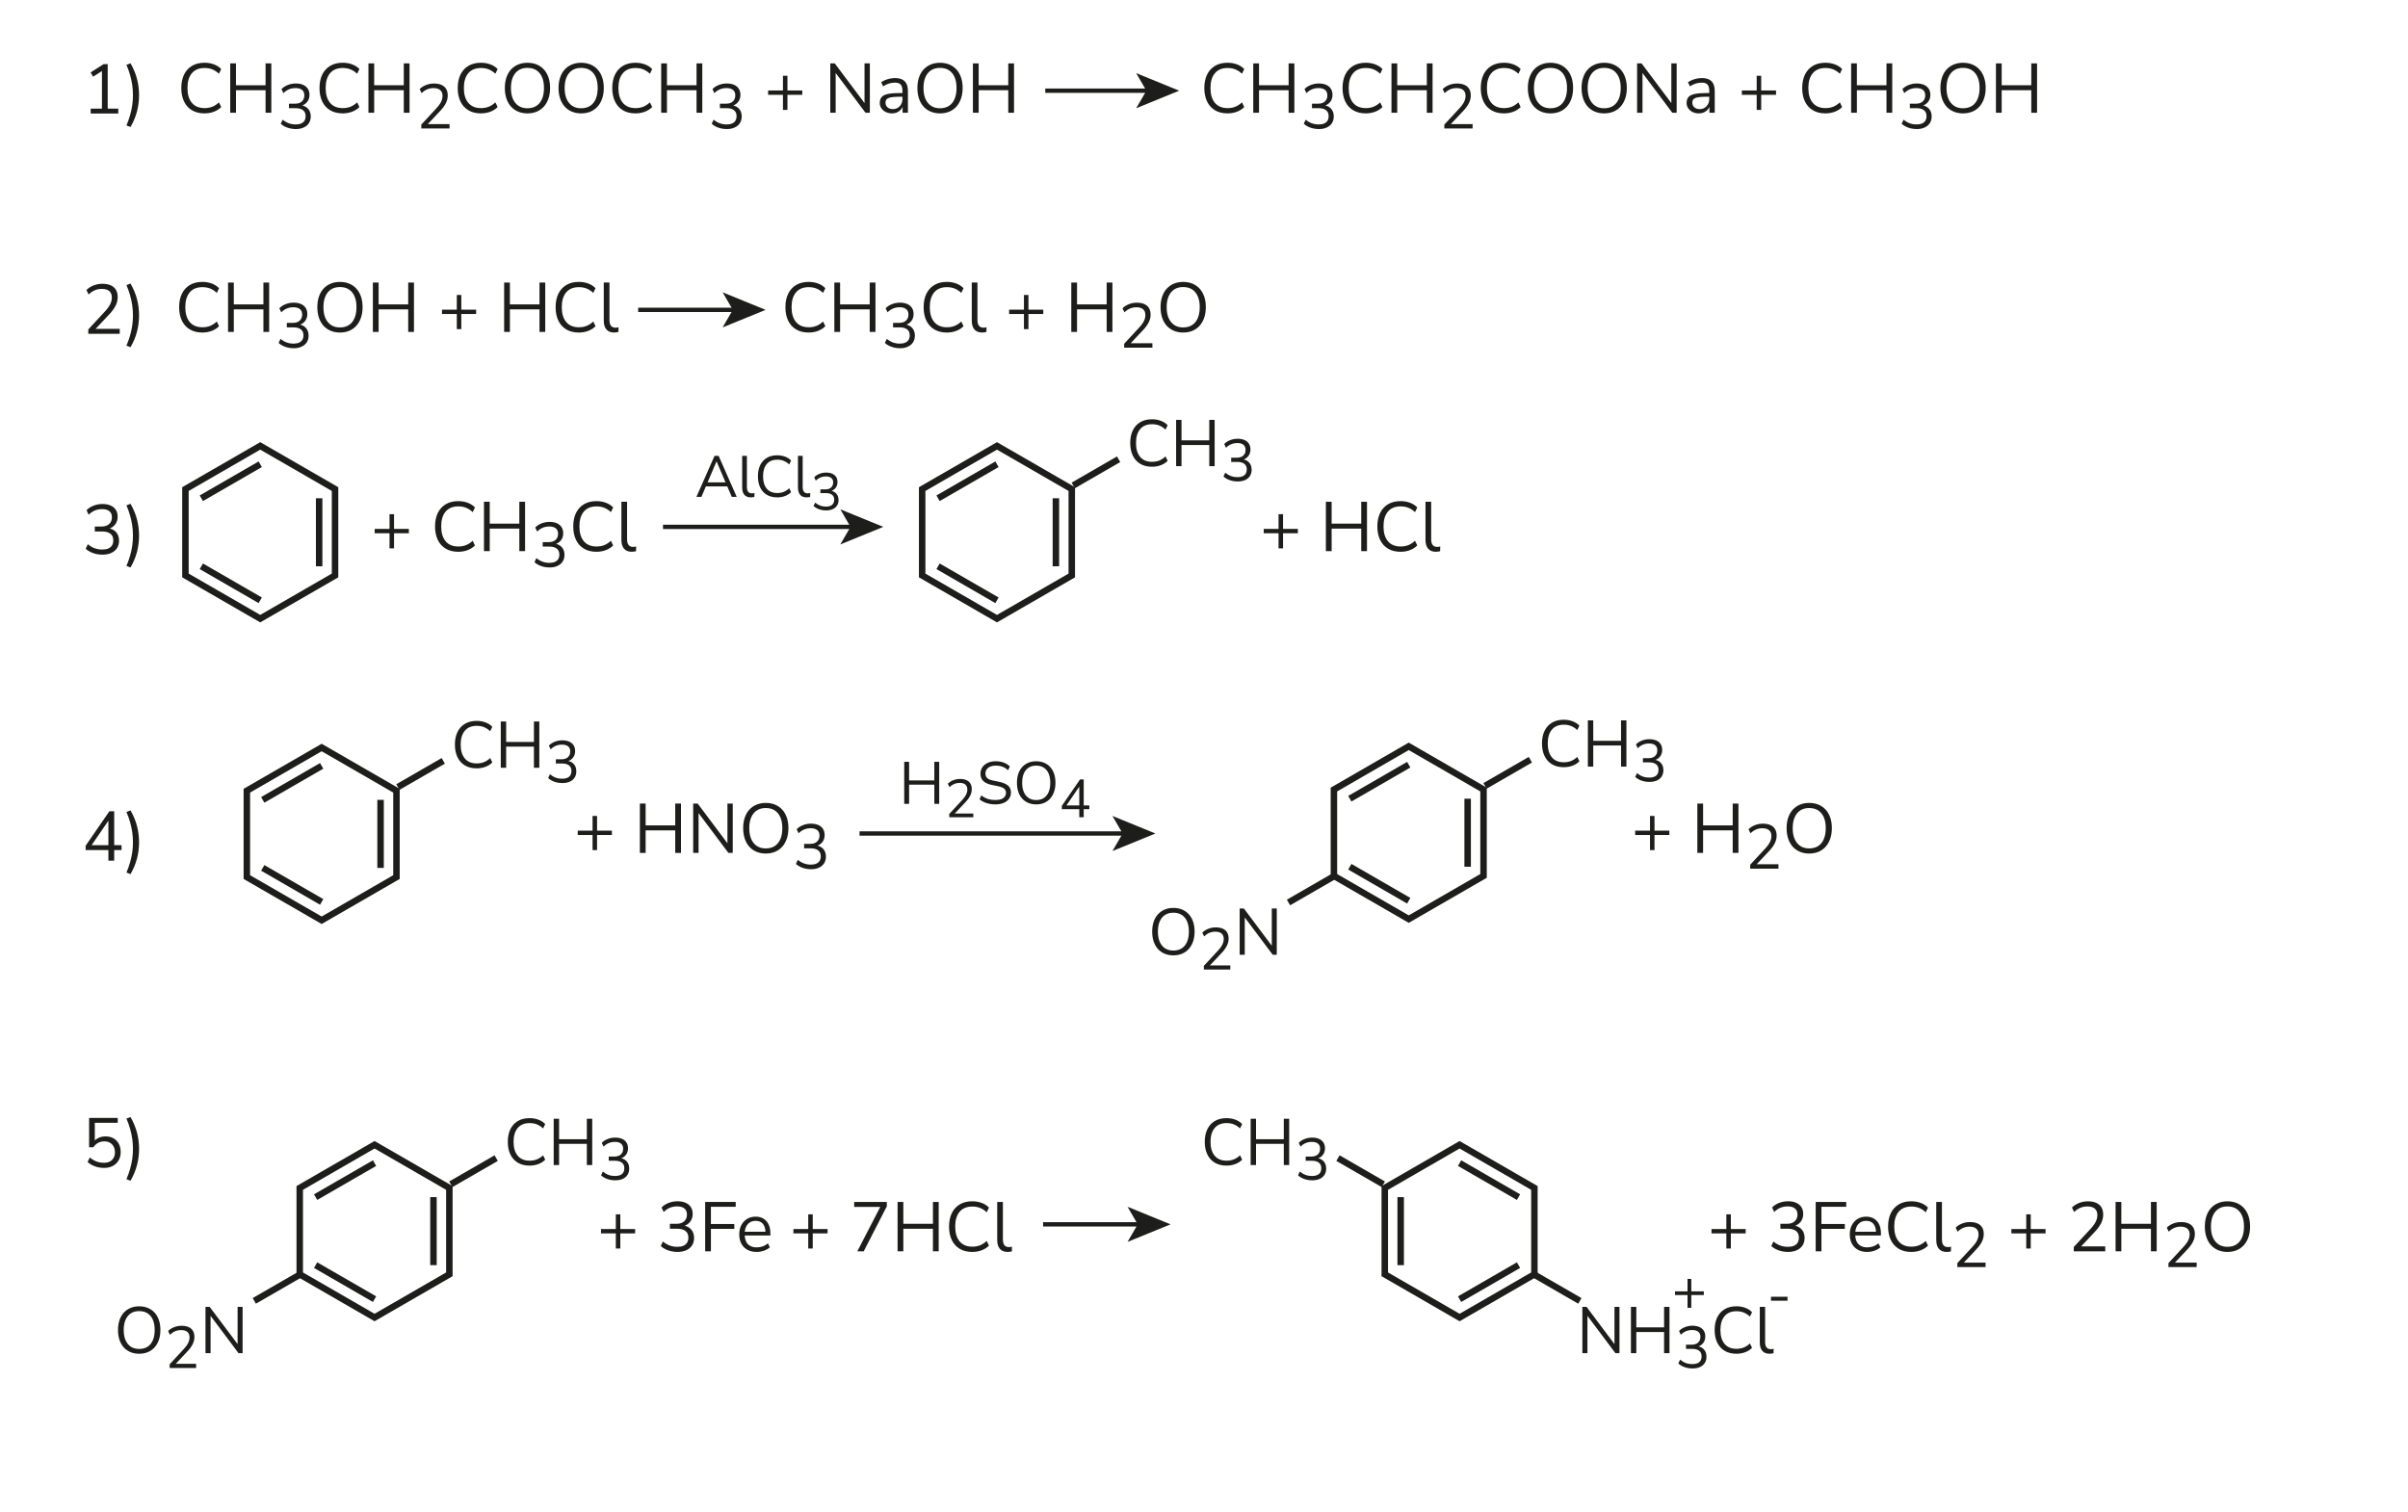 <?xml version="1.0" encoding="utf-8"?>
<!-- Generator: Adobe Illustrator 27.2.0, SVG Export Plug-In . SVG Version: 6.00 Build 0)  -->
<svg version="1.1" id="Слой_1" xmlns="http://www.w3.org/2000/svg" xmlns:xlink="http://www.w3.org/1999/xlink" x="0px" y="0px"
	 viewBox="0 0 1115 700" style="enable-background:new 0 0 1115 700;" xml:space="preserve">
<style type="text/css">
	.st0{fill:#1D1D1B;}
	.st1{fill:none;stroke:#1D1D1B;stroke-width:2;stroke-miterlimit:10;}
	.st2{fill:none;stroke:#1D1D1B;stroke-width:3;stroke-miterlimit:10;}
</style>
<g>
	<path class="st0" d="M41.99,52.57V50.3h5.22V32.02h1.39l-5.51,3.5l-1.13-1.98l6-3.83h1.91V50.3h4.9v2.27H41.99z"/>
	<path class="st0" d="M60.43,58.8l-1.88-0.71c0.69-1.64,1.26-3.24,1.7-4.78c0.44-1.54,0.77-3.08,0.99-4.6
		c0.22-1.52,0.32-3.07,0.32-4.65s-0.11-3.13-0.32-4.65c-0.22-1.52-0.55-3.06-0.99-4.62c-0.44-1.56-1.01-3.15-1.7-4.77l1.88-0.71
		c1.38,2.4,2.39,4.83,3.02,7.28c0.63,2.45,0.94,4.94,0.94,7.47c0,2.55-0.31,5.05-0.94,7.49C62.82,53.98,61.82,56.4,60.43,58.8z"/>
	<path class="st0" d="M40.88,154.57v-2.01l7.81-8.43c0.73-0.8,1.33-1.55,1.78-2.25c0.45-0.7,0.79-1.39,1-2.06
		c0.22-0.67,0.32-1.35,0.32-2.04c0-1.3-0.39-2.29-1.18-2.97c-0.79-0.68-1.94-1.02-3.45-1.02c-1.17,0-2.25,0.21-3.26,0.63
		c-1.01,0.42-1.96,1.08-2.87,1.96l-1-2.08c0.84-0.86,1.92-1.56,3.23-2.09c1.31-0.53,2.69-0.79,4.13-0.79c1.53,0,2.83,0.24,3.89,0.71
		c1.06,0.48,1.86,1.17,2.4,2.09c0.54,0.92,0.81,2.04,0.81,3.36c0,0.69-0.08,1.37-0.24,2.03c-0.16,0.66-0.41,1.32-0.75,1.98
		c-0.34,0.66-0.76,1.33-1.26,2.03c-0.51,0.69-1.12,1.41-1.83,2.14l-6.87,7.29v-0.75h11.9v2.27H40.88z"/>
	<path class="st0" d="M60.43,160.8l-1.88-0.71c0.69-1.64,1.26-3.24,1.7-4.78c0.44-1.54,0.77-3.08,0.99-4.6
		c0.22-1.52,0.32-3.07,0.32-4.65s-0.11-3.13-0.32-4.65c-0.22-1.52-0.55-3.06-0.99-4.62c-0.44-1.56-1.01-3.15-1.7-4.77l1.88-0.71
		c1.38,2.4,2.39,4.83,3.02,7.28c0.63,2.45,0.94,4.94,0.94,7.47c0,2.55-0.31,5.05-0.94,7.49C62.82,155.98,61.82,158.4,60.43,160.8z"
		/>
	<path class="st0" d="M47.43,256.87c-1.02,0-1.99-0.11-2.93-0.32c-0.94-0.22-1.82-0.52-2.64-0.92c-0.82-0.4-1.55-0.89-2.17-1.48
		l0.97-2.11c1.06,0.86,2.13,1.49,3.21,1.88c1.08,0.39,2.25,0.58,3.5,0.58c1.1,0,2.03-0.16,2.79-0.49c0.76-0.32,1.33-0.8,1.72-1.44
		c0.39-0.64,0.58-1.42,0.58-2.35c0-1.34-0.44-2.36-1.33-3.05c-0.89-0.69-2.17-1.04-3.86-1.04H43.9v-2.3h3.15
		c0.99,0,1.84-0.17,2.55-0.52c0.7-0.35,1.25-0.84,1.64-1.48c0.39-0.64,0.58-1.41,0.58-2.32c0-1.21-0.39-2.13-1.17-2.77
		c-0.78-0.64-1.9-0.96-3.37-0.96c-1.21,0-2.32,0.21-3.34,0.63c-1.02,0.42-1.98,1.08-2.89,1.96l-0.97-2.08
		c0.86-0.91,1.95-1.62,3.26-2.12c1.31-0.51,2.67-0.76,4.1-0.76c1.47,0,2.73,0.23,3.78,0.7c1.05,0.47,1.85,1.13,2.42,2.01
		c0.56,0.88,0.84,1.93,0.84,3.16c0,1.41-0.39,2.61-1.17,3.62c-0.78,1-1.84,1.69-3.18,2.06v-0.36c1.06,0.17,1.96,0.52,2.71,1.04
		s1.31,1.18,1.7,1.99s0.58,1.73,0.58,2.77c0,1.32-0.31,2.46-0.92,3.42c-0.62,0.96-1.5,1.71-2.64,2.24
		C50.4,256.6,49.03,256.87,47.43,256.87z"/>
	<path class="st0" d="M60.43,262.8l-1.88-0.71c0.69-1.64,1.26-3.24,1.7-4.78c0.44-1.54,0.77-3.08,0.99-4.6
		c0.22-1.52,0.32-3.07,0.32-4.65s-0.11-3.13-0.32-4.65c-0.22-1.52-0.55-3.06-0.99-4.62c-0.44-1.56-1.01-3.15-1.7-4.77l1.88-0.71
		c1.38,2.4,2.39,4.83,3.02,7.28c0.63,2.45,0.94,4.94,0.94,7.47c0,2.55-0.31,5.05-0.94,7.49C62.82,257.98,61.82,260.4,60.43,262.8z"
		/>
	<path class="st0" d="M50.19,398.57v-4.9H39.65v-2.01l10.99-15.95h2.24v15.69h3.4v2.27h-3.4v4.9H50.19z M50.19,391.41v-12.48h0.78
		l-9.05,13.2v-0.71H50.19z"/>
	<path class="st0" d="M60.43,404.8l-1.88-0.71c0.69-1.64,1.26-3.24,1.7-4.78c0.44-1.54,0.77-3.08,0.99-4.6
		c0.22-1.52,0.32-3.08,0.32-4.65c0-1.58-0.11-3.13-0.32-4.65c-0.22-1.52-0.55-3.06-0.99-4.62c-0.44-1.56-1.01-3.14-1.7-4.77
		l1.88-0.71c1.38,2.4,2.39,4.83,3.02,7.28c0.63,2.45,0.94,4.94,0.94,7.47c0,2.55-0.31,5.05-0.94,7.49
		C62.82,399.98,61.82,402.4,60.43,404.8z"/>
	<path class="st0" d="M48.18,540.87c-0.97,0-1.92-0.11-2.85-0.32c-0.93-0.22-1.8-0.53-2.61-0.94c-0.81-0.41-1.53-0.9-2.16-1.46
		l1-2.11c1.04,0.84,2.09,1.46,3.16,1.86c1.07,0.4,2.21,0.6,3.42,0.6c1.6,0,2.85-0.44,3.74-1.33c0.9-0.89,1.35-2.05,1.35-3.5
		c0-1.49-0.43-2.71-1.3-3.66c-0.86-0.95-2.05-1.43-3.57-1.43c-1.1,0-2.07,0.22-2.9,0.66c-0.83,0.44-1.58,1.13-2.25,2.06h-1.95
		v-13.58h13.26v2.27H43.9v9.11h-0.71c0.56-0.91,1.34-1.6,2.33-2.09s2.11-0.73,3.34-0.73c1.45,0,2.7,0.3,3.74,0.91
		c1.05,0.61,1.86,1.45,2.43,2.54c0.57,1.09,0.86,2.36,0.86,3.81c0,1.43-0.31,2.69-0.94,3.79c-0.63,1.1-1.51,1.97-2.66,2.59
		C51.15,540.55,49.78,540.87,48.18,540.87z"/>
	<path class="st0" d="M60.43,546.8l-1.88-0.71c0.69-1.64,1.26-3.24,1.7-4.78c0.44-1.54,0.77-3.08,0.99-4.6
		c0.22-1.52,0.32-3.08,0.32-4.65c0-1.58-0.11-3.13-0.32-4.65c-0.22-1.52-0.55-3.06-0.99-4.62c-0.44-1.56-1.01-3.14-1.7-4.77
		l1.88-0.71c1.38,2.4,2.39,4.83,3.02,7.28c0.63,2.45,0.94,4.94,0.94,7.47c0,2.55-0.31,5.05-0.94,7.49
		C62.82,541.98,61.82,544.4,60.43,546.8z"/>
</g>
<g>
	<path class="st0" d="M94.68,52.51c-2.25,0-4.17-0.48-5.77-1.43c-1.6-0.95-2.83-2.3-3.68-4.05c-0.85-1.75-1.28-3.84-1.28-6.26
		s0.43-4.5,1.28-6.24c0.85-1.74,2.08-3.08,3.68-4.04c1.6-0.95,3.52-1.43,5.77-1.43c1.58,0,3.04,0.25,4.38,0.75
		c1.34,0.5,2.46,1.22,3.37,2.17l-1.04,2.17c-0.99-0.93-2.03-1.6-3.1-2.03c-1.07-0.42-2.25-0.63-3.55-0.63
		c-2.57,0-4.54,0.81-5.9,2.43c-1.36,1.62-2.04,3.9-2.04,6.84c0,2.94,0.68,5.22,2.04,6.86c1.36,1.63,3.33,2.45,5.9,2.45
		c1.3,0,2.48-0.21,3.55-0.63c1.07-0.42,2.1-1.1,3.1-2.03l1.04,2.17c-0.91,0.93-2.03,1.65-3.37,2.16
		C97.71,52.25,96.25,52.51,94.68,52.51z"/>
	<path class="st0" d="M106.6,52.21V29.36h2.66v10.12h13.71V29.36h2.66v22.86h-2.66V41.77h-13.71v10.44H106.6z"/>
	<path class="st0" d="M136.98,59.77c-0.91,0-1.79-0.1-2.64-0.29c-0.85-0.19-1.64-0.47-2.38-0.83c-0.74-0.36-1.39-0.8-1.96-1.33
		l0.88-1.9c0.95,0.78,1.92,1.34,2.89,1.69c0.97,0.35,2.02,0.52,3.15,0.52c0.99,0,1.83-0.15,2.51-0.44s1.2-0.72,1.55-1.3
		c0.35-0.57,0.53-1.28,0.53-2.12c0-1.21-0.4-2.12-1.2-2.74c-0.8-0.62-1.96-0.93-3.47-0.93h-3.04v-2.07h2.83
		c0.89,0,1.66-0.16,2.29-0.47c0.63-0.31,1.12-0.75,1.47-1.33c0.35-0.57,0.53-1.27,0.53-2.09c0-1.09-0.35-1.92-1.05-2.49
		c-0.7-0.57-1.71-0.86-3.03-0.86c-1.09,0-2.09,0.19-3.01,0.57c-0.92,0.38-1.78,0.97-2.6,1.77l-0.88-1.87
		c0.78-0.82,1.76-1.45,2.93-1.91c1.18-0.46,2.41-0.69,3.69-0.69c1.32,0,2.46,0.21,3.4,0.63s1.67,1.02,2.17,1.81
		c0.51,0.79,0.76,1.74,0.76,2.84c0,1.26-0.35,2.35-1.05,3.25c-0.7,0.9-1.65,1.52-2.86,1.85v-0.32c0.95,0.16,1.77,0.47,2.44,0.93
		c0.67,0.47,1.18,1.06,1.53,1.79c0.35,0.73,0.53,1.56,0.53,2.49c0,1.19-0.28,2.21-0.83,3.08c-0.55,0.87-1.35,1.54-2.38,2.01
		C139.65,59.53,138.42,59.77,136.98,59.77z"/>
	<path class="st0" d="M158.67,52.51c-2.25,0-4.17-0.48-5.77-1.43c-1.6-0.95-2.83-2.3-3.68-4.05c-0.85-1.75-1.28-3.84-1.28-6.26
		s0.43-4.5,1.28-6.24c0.85-1.74,2.08-3.08,3.68-4.04c1.6-0.95,3.52-1.43,5.77-1.43c1.58,0,3.04,0.25,4.38,0.75
		c1.34,0.5,2.46,1.22,3.37,2.17l-1.04,2.17c-0.99-0.93-2.03-1.6-3.1-2.03c-1.07-0.42-2.25-0.63-3.55-0.63
		c-2.57,0-4.54,0.81-5.9,2.43c-1.36,1.62-2.04,3.9-2.04,6.84c0,2.94,0.68,5.22,2.04,6.86c1.36,1.63,3.33,2.45,5.9,2.45
		c1.3,0,2.48-0.21,3.55-0.63c1.07-0.42,2.1-1.1,3.1-2.03l1.04,2.17c-0.91,0.93-2.03,1.65-3.37,2.16
		C161.71,52.25,160.25,52.51,158.67,52.51z"/>
	<path class="st0" d="M170.6,52.21V29.36h2.66v10.12h13.71V29.36h2.66v22.86h-2.66V41.77h-13.71v10.44H170.6z"/>
	<path class="st0" d="M195.08,59.51V57.7l7.03-7.59c0.66-0.72,1.2-1.4,1.61-2.03s0.71-1.25,0.9-1.85s0.29-1.22,0.29-1.84
		c0-1.17-0.36-2.06-1.07-2.67s-1.75-0.92-3.11-0.92c-1.05,0-2.03,0.19-2.93,0.57s-1.77,0.97-2.58,1.77l-0.91-1.87
		c0.76-0.78,1.73-1.41,2.9-1.88c1.18-0.48,2.42-0.71,3.72-0.71c1.38,0,2.55,0.21,3.5,0.64s1.67,1.06,2.16,1.88
		c0.49,0.83,0.73,1.83,0.73,3.02c0,0.62-0.07,1.23-0.22,1.82c-0.15,0.59-0.37,1.19-0.67,1.78c-0.3,0.59-0.68,1.2-1.14,1.82
		s-1.01,1.26-1.65,1.93l-6.19,6.57v-0.67h10.71v2.04H195.08z"/>
	<path class="st0" d="M222.67,52.51c-2.25,0-4.17-0.48-5.77-1.43c-1.6-0.95-2.83-2.3-3.68-4.05c-0.85-1.75-1.28-3.84-1.28-6.26
		s0.43-4.5,1.28-6.24c0.85-1.74,2.08-3.08,3.68-4.04c1.6-0.95,3.52-1.43,5.77-1.43c1.58,0,3.04,0.25,4.38,0.75
		c1.34,0.5,2.46,1.22,3.37,2.17l-1.04,2.17c-0.99-0.93-2.03-1.6-3.1-2.03c-1.07-0.42-2.25-0.63-3.55-0.63
		c-2.57,0-4.54,0.81-5.9,2.43c-1.36,1.62-2.04,3.9-2.04,6.84c0,2.94,0.68,5.22,2.04,6.86c1.36,1.63,3.33,2.45,5.9,2.45
		c1.3,0,2.48-0.21,3.55-0.63c1.07-0.42,2.1-1.1,3.1-2.03l1.04,2.17c-0.91,0.93-2.03,1.65-3.37,2.16
		C225.71,52.25,224.25,52.51,222.67,52.51z"/>
	<path class="st0" d="M244.2,52.51c-1.58,0-3.01-0.28-4.31-0.83c-1.3-0.55-2.4-1.33-3.31-2.35c-0.91-1.02-1.61-2.25-2.09-3.7
		s-0.73-3.07-0.73-4.86c0-1.82,0.24-3.44,0.73-4.88c0.49-1.44,1.18-2.66,2.09-3.66c0.91-1.01,2-1.78,3.29-2.33
		c1.29-0.55,2.73-0.83,4.33-0.83c1.62,0,3.07,0.27,4.36,0.81c1.29,0.54,2.39,1.32,3.31,2.33c0.92,1.02,1.62,2.24,2.11,3.68
		c0.49,1.44,0.73,3.05,0.73,4.85c0,1.82-0.25,3.45-0.75,4.9s-1.2,2.68-2.11,3.7c-0.91,1.02-2,1.8-3.29,2.35
		C247.27,52.23,245.82,52.51,244.2,52.51z M244.2,50.14c1.64,0,3.03-0.37,4.17-1.1s2-1.8,2.61-3.21c0.6-1.4,0.91-3.09,0.91-5.06
		c0-1.99-0.3-3.67-0.91-5.06c-0.61-1.38-1.48-2.44-2.61-3.18s-2.52-1.1-4.17-1.1c-1.6,0-2.97,0.37-4.1,1.1s-2,1.8-2.61,3.19
		s-0.91,3.08-0.91,5.04s0.3,3.65,0.91,5.04s1.48,2.46,2.61,3.21C241.23,49.77,242.6,50.14,244.2,50.14z"/>
	<path class="st0" d="M269.07,52.51c-1.58,0-3.02-0.28-4.31-0.83c-1.3-0.55-2.4-1.33-3.31-2.35c-0.91-1.02-1.61-2.25-2.09-3.7
		s-0.73-3.07-0.73-4.86c0-1.82,0.24-3.44,0.73-4.88c0.49-1.44,1.18-2.66,2.09-3.66c0.91-1.01,2-1.78,3.29-2.33
		c1.29-0.55,2.73-0.83,4.33-0.83c1.62,0,3.07,0.27,4.36,0.81c1.29,0.54,2.39,1.32,3.31,2.33c0.92,1.02,1.62,2.24,2.11,3.68
		c0.49,1.44,0.73,3.05,0.73,4.85c0,1.82-0.25,3.45-0.75,4.9s-1.2,2.68-2.11,3.7c-0.91,1.02-2,1.8-3.29,2.35
		C272.14,52.23,270.69,52.51,269.07,52.51z M269.07,50.14c1.64,0,3.03-0.37,4.17-1.1s2-1.8,2.61-3.21c0.6-1.4,0.91-3.09,0.91-5.06
		c0-1.99-0.3-3.67-0.91-5.06c-0.61-1.38-1.48-2.44-2.61-3.18s-2.52-1.1-4.17-1.1c-1.6,0-2.97,0.37-4.1,1.1s-2,1.8-2.61,3.19
		s-0.91,3.08-0.91,5.04s0.3,3.65,0.91,5.04s1.48,2.46,2.61,3.21C266.1,49.77,267.47,50.14,269.07,50.14z"/>
	<path class="st0" d="M294.23,52.51c-2.25,0-4.17-0.48-5.77-1.43c-1.6-0.95-2.83-2.3-3.68-4.05c-0.85-1.75-1.28-3.84-1.28-6.26
		s0.43-4.5,1.28-6.24c0.85-1.74,2.08-3.08,3.68-4.04c1.6-0.95,3.52-1.43,5.77-1.43c1.58,0,3.04,0.25,4.38,0.75
		c1.34,0.5,2.46,1.22,3.37,2.17l-1.04,2.17c-0.99-0.93-2.03-1.6-3.1-2.03c-1.07-0.42-2.25-0.63-3.55-0.63
		c-2.57,0-4.54,0.81-5.9,2.43c-1.36,1.62-2.04,3.9-2.04,6.84c0,2.94,0.68,5.22,2.04,6.86c1.36,1.63,3.33,2.45,5.9,2.45
		c1.3,0,2.48-0.21,3.55-0.63c1.07-0.42,2.1-1.1,3.1-2.03l1.04,2.17c-0.91,0.93-2.03,1.65-3.37,2.16
		C297.26,52.25,295.8,52.51,294.23,52.51z"/>
	<path class="st0" d="M306.16,52.21V29.36h2.66v10.12h13.71V29.36h2.66v22.86h-2.66V41.77h-13.71v10.44H306.16z"/>
	<path class="st0" d="M336.53,59.77c-0.91,0-1.79-0.1-2.64-0.29c-0.85-0.19-1.64-0.47-2.38-0.83c-0.74-0.36-1.39-0.8-1.96-1.33
		l0.88-1.9c0.95,0.78,1.92,1.34,2.89,1.69c0.97,0.35,2.02,0.52,3.15,0.52c0.99,0,1.83-0.15,2.51-0.44c0.68-0.29,1.2-0.72,1.55-1.3
		c0.35-0.57,0.53-1.28,0.53-2.12c0-1.21-0.4-2.12-1.2-2.74c-0.8-0.62-1.95-0.93-3.47-0.93h-3.04v-2.07h2.83
		c0.89,0,1.66-0.16,2.29-0.47c0.63-0.31,1.12-0.75,1.47-1.33c0.35-0.57,0.53-1.27,0.53-2.09c0-1.09-0.35-1.92-1.05-2.49
		c-0.7-0.57-1.71-0.86-3.03-0.86c-1.09,0-2.09,0.19-3.01,0.57c-0.92,0.38-1.78,0.97-2.6,1.77l-0.88-1.87
		c0.78-0.82,1.76-1.45,2.93-1.91c1.18-0.46,2.41-0.69,3.69-0.69c1.32,0,2.46,0.21,3.4,0.63c0.94,0.42,1.67,1.02,2.17,1.81
		c0.51,0.79,0.76,1.74,0.76,2.84c0,1.26-0.35,2.35-1.05,3.25c-0.7,0.9-1.65,1.52-2.86,1.85v-0.32c0.95,0.16,1.76,0.47,2.44,0.93
		c0.67,0.47,1.18,1.06,1.53,1.79c0.35,0.73,0.53,1.56,0.53,2.49c0,1.19-0.28,2.21-0.83,3.08c-0.55,0.87-1.35,1.54-2.38,2.01
		C339.2,59.53,337.97,59.77,336.53,59.77z"/>
	<path class="st0" d="M362.54,50.92v-7h-6.87V41.9h6.87v-6.81h2.08v6.81h6.87v2.01h-6.87v7H362.54z"/>
	<path class="st0" d="M384.45,52.21V29.36h2.08l14.56,19.42h-0.78V29.36h2.46v22.86h-2.01l-14.56-19.42h0.75v19.42H384.45z"/>
	<path class="st0" d="M413.05,52.51c-1.08,0-2.05-0.21-2.9-0.63c-0.85-0.42-1.53-1-2.03-1.73c-0.5-0.73-0.75-1.56-0.75-2.46
		c0-1.17,0.3-2.09,0.89-2.76c0.59-0.67,1.58-1.15,2.95-1.43c1.37-0.28,3.25-0.42,5.62-0.42h1.46v1.72h-1.43
		c-1.32,0-2.42,0.04-3.31,0.13c-0.89,0.09-1.59,0.24-2.11,0.45c-0.52,0.22-0.89,0.5-1.1,0.84s-0.32,0.78-0.32,1.3
		c0,0.89,0.31,1.61,0.92,2.17c0.62,0.56,1.45,0.84,2.51,0.84c0.86,0,1.63-0.21,2.29-0.62s1.18-0.97,1.56-1.69
		c0.38-0.71,0.57-1.53,0.57-2.46v-3.7c0-1.34-0.27-2.31-0.81-2.9c-0.54-0.59-1.43-0.89-2.66-0.89c-0.95,0-1.87,0.14-2.76,0.41
		c-0.89,0.27-1.79,0.71-2.72,1.31l-0.91-1.91c0.56-0.39,1.2-0.73,1.91-1.02c0.71-0.29,1.46-0.51,2.24-0.67
		c0.78-0.15,1.52-0.23,2.24-0.23c1.36,0,2.49,0.22,3.37,0.66c0.89,0.44,1.54,1.11,1.98,2.01s0.65,2.05,0.65,3.45v9.92h-2.46v-3.66
		h0.29c-0.17,0.82-0.5,1.52-0.99,2.11s-1.09,1.04-1.8,1.36C414.74,52.34,413.94,52.51,413.05,52.51z"/>
	<path class="st0" d="M435.23,52.51c-1.58,0-3.02-0.28-4.31-0.83c-1.3-0.55-2.4-1.33-3.31-2.35c-0.91-1.02-1.61-2.25-2.09-3.7
		s-0.73-3.07-0.73-4.86c0-1.82,0.24-3.44,0.73-4.88c0.49-1.44,1.18-2.66,2.09-3.66c0.91-1.01,2-1.78,3.29-2.33
		c1.29-0.55,2.73-0.83,4.33-0.83c1.62,0,3.07,0.27,4.36,0.81c1.29,0.54,2.39,1.32,3.31,2.33c0.92,1.02,1.62,2.24,2.11,3.68
		c0.49,1.44,0.73,3.05,0.73,4.85c0,1.82-0.25,3.45-0.75,4.9s-1.2,2.68-2.11,3.7c-0.91,1.02-2,1.8-3.29,2.35
		C438.3,52.23,436.85,52.51,435.23,52.51z M435.23,50.14c1.64,0,3.03-0.37,4.17-1.1s2-1.8,2.61-3.21c0.6-1.4,0.91-3.09,0.91-5.06
		c0-1.99-0.3-3.67-0.91-5.06c-0.61-1.38-1.48-2.44-2.61-3.18s-2.52-1.1-4.17-1.1c-1.6,0-2.97,0.37-4.1,1.1s-2,1.8-2.61,3.19
		s-0.91,3.08-0.91,5.04s0.3,3.65,0.91,5.04s1.48,2.46,2.61,3.21C432.26,49.77,433.63,50.14,435.23,50.14z"/>
	<path class="st0" d="M450.5,52.21V29.36h2.66v10.12h13.71V29.36h2.66v22.86h-2.66V41.77h-13.71v10.44H450.5z"/>
	<path class="st0" d="M568.38,52.51c-2.25,0-4.17-0.48-5.77-1.43c-1.6-0.95-2.83-2.3-3.68-4.05c-0.85-1.75-1.28-3.84-1.28-6.26
		s0.43-4.5,1.28-6.24c0.85-1.74,2.08-3.08,3.68-4.04c1.6-0.95,3.52-1.43,5.77-1.43c1.58,0,3.04,0.25,4.38,0.75
		c1.34,0.5,2.46,1.22,3.37,2.17l-1.04,2.17c-0.99-0.93-2.03-1.6-3.1-2.03c-1.07-0.42-2.25-0.63-3.55-0.63
		c-2.57,0-4.54,0.81-5.9,2.43c-1.36,1.62-2.04,3.9-2.04,6.84c0,2.94,0.68,5.22,2.04,6.86c1.36,1.63,3.33,2.45,5.9,2.45
		c1.3,0,2.48-0.21,3.55-0.63c1.07-0.42,2.1-1.1,3.1-2.03l1.04,2.17c-0.91,0.93-2.03,1.65-3.37,2.16
		C571.42,52.25,569.96,52.51,568.38,52.51z"/>
	<path class="st0" d="M580.31,52.21V29.36h2.66v10.12h13.71V29.36h2.66v22.86h-2.66V41.77h-13.71v10.44H580.31z"/>
	<path class="st0" d="M610.68,59.77c-0.91,0-1.79-0.1-2.64-0.29c-0.85-0.19-1.64-0.47-2.38-0.83c-0.74-0.36-1.39-0.8-1.96-1.33
		l0.88-1.9c0.95,0.78,1.92,1.34,2.89,1.69c0.97,0.35,2.02,0.52,3.15,0.52c0.99,0,1.83-0.15,2.51-0.44s1.2-0.72,1.55-1.3
		c0.35-0.57,0.53-1.28,0.53-2.12c0-1.21-0.4-2.12-1.2-2.74c-0.8-0.62-1.96-0.93-3.47-0.93h-3.04v-2.07h2.83
		c0.89,0,1.66-0.16,2.29-0.47c0.63-0.31,1.12-0.75,1.47-1.33c0.35-0.57,0.53-1.27,0.53-2.09c0-1.09-0.35-1.92-1.05-2.49
		c-0.7-0.57-1.71-0.86-3.03-0.86c-1.09,0-2.09,0.19-3.01,0.57c-0.92,0.38-1.78,0.97-2.6,1.77l-0.88-1.87
		c0.78-0.82,1.76-1.45,2.93-1.91c1.18-0.46,2.41-0.69,3.69-0.69c1.32,0,2.46,0.21,3.4,0.63s1.67,1.02,2.17,1.81
		c0.51,0.79,0.76,1.74,0.76,2.84c0,1.26-0.35,2.35-1.05,3.25c-0.7,0.9-1.65,1.52-2.86,1.85v-0.32c0.95,0.16,1.77,0.47,2.44,0.93
		c0.67,0.47,1.18,1.06,1.53,1.79c0.35,0.73,0.53,1.56,0.53,2.49c0,1.19-0.28,2.21-0.83,3.08c-0.55,0.87-1.35,1.54-2.38,2.01
		C613.36,59.53,612.12,59.77,610.68,59.77z"/>
	<path class="st0" d="M632.38,52.51c-2.25,0-4.17-0.48-5.77-1.43c-1.6-0.95-2.83-2.3-3.68-4.05c-0.85-1.75-1.28-3.84-1.28-6.26
		s0.43-4.5,1.28-6.24c0.85-1.74,2.08-3.08,3.68-4.04c1.6-0.95,3.52-1.43,5.77-1.43c1.58,0,3.04,0.25,4.38,0.75
		c1.34,0.5,2.46,1.22,3.37,2.17l-1.04,2.17c-0.99-0.93-2.03-1.6-3.1-2.03c-1.07-0.42-2.25-0.63-3.55-0.63
		c-2.57,0-4.54,0.81-5.9,2.43c-1.36,1.62-2.04,3.9-2.04,6.84c0,2.94,0.68,5.22,2.04,6.86c1.36,1.63,3.33,2.45,5.9,2.45
		c1.3,0,2.48-0.21,3.55-0.63c1.07-0.42,2.1-1.1,3.1-2.03l1.04,2.17c-0.91,0.93-2.03,1.65-3.37,2.16
		C635.41,52.25,633.95,52.51,632.38,52.51z"/>
	<path class="st0" d="M644.31,52.21V29.36h2.66v10.12h13.71V29.36h2.66v22.86h-2.66V41.77h-13.71v10.44H644.31z"/>
	<path class="st0" d="M668.79,59.51V57.7l7.03-7.59c0.66-0.72,1.2-1.4,1.61-2.03s0.71-1.25,0.9-1.85s0.29-1.22,0.29-1.84
		c0-1.17-0.36-2.06-1.07-2.67s-1.75-0.92-3.11-0.92c-1.05,0-2.03,0.19-2.93,0.57s-1.77,0.97-2.58,1.77l-0.91-1.87
		c0.76-0.78,1.73-1.41,2.9-1.88c1.18-0.48,2.42-0.71,3.72-0.71c1.38,0,2.55,0.21,3.5,0.64s1.67,1.06,2.16,1.88
		c0.49,0.83,0.73,1.83,0.73,3.02c0,0.62-0.07,1.23-0.22,1.82c-0.15,0.59-0.37,1.19-0.67,1.78c-0.3,0.59-0.68,1.2-1.14,1.82
		s-1.01,1.26-1.65,1.93l-6.19,6.57v-0.67h10.71v2.04H668.79z"/>
	<path class="st0" d="M696.38,52.51c-2.25,0-4.17-0.48-5.77-1.43c-1.6-0.95-2.83-2.3-3.68-4.05c-0.85-1.75-1.28-3.84-1.28-6.26
		s0.43-4.5,1.28-6.24c0.85-1.74,2.08-3.08,3.68-4.04c1.6-0.95,3.52-1.43,5.77-1.43c1.58,0,3.04,0.25,4.38,0.75
		c1.34,0.5,2.46,1.22,3.37,2.17l-1.04,2.17c-0.99-0.93-2.03-1.6-3.1-2.03c-1.07-0.42-2.25-0.63-3.55-0.63
		c-2.57,0-4.54,0.81-5.9,2.43c-1.36,1.62-2.04,3.9-2.04,6.84c0,2.94,0.68,5.22,2.04,6.86c1.36,1.63,3.33,2.45,5.9,2.45
		c1.3,0,2.48-0.21,3.55-0.63c1.07-0.42,2.1-1.1,3.1-2.03l1.04,2.17c-0.91,0.93-2.03,1.65-3.37,2.16
		C699.41,52.25,697.95,52.51,696.38,52.51z"/>
	<path class="st0" d="M717.9,52.51c-1.58,0-3.02-0.28-4.31-0.83c-1.3-0.55-2.4-1.33-3.31-2.35c-0.91-1.02-1.61-2.25-2.09-3.7
		s-0.73-3.07-0.73-4.86c0-1.82,0.24-3.44,0.73-4.88c0.49-1.44,1.18-2.66,2.09-3.66c0.91-1.01,2-1.78,3.29-2.33
		c1.29-0.55,2.73-0.83,4.33-0.83c1.62,0,3.07,0.27,4.36,0.81c1.29,0.54,2.39,1.32,3.31,2.33c0.92,1.02,1.62,2.24,2.11,3.68
		c0.49,1.44,0.73,3.05,0.73,4.85c0,1.82-0.25,3.45-0.75,4.9s-1.2,2.68-2.11,3.7c-0.91,1.02-2,1.8-3.29,2.35
		C720.98,52.23,719.53,52.51,717.9,52.51z M717.9,50.14c1.64,0,3.03-0.37,4.17-1.1s2-1.8,2.61-3.21c0.6-1.4,0.91-3.09,0.91-5.06
		c0-1.99-0.3-3.67-0.91-5.06c-0.61-1.38-1.48-2.44-2.61-3.18s-2.52-1.1-4.17-1.1c-1.6,0-2.97,0.37-4.1,1.1s-2,1.8-2.61,3.19
		s-0.91,3.08-0.91,5.04s0.3,3.65,0.91,5.04s1.48,2.46,2.61,3.21C714.94,49.77,716.3,50.14,717.9,50.14z"/>
	<path class="st0" d="M742.77,52.51c-1.58,0-3.02-0.28-4.31-0.83c-1.3-0.55-2.4-1.33-3.31-2.35c-0.91-1.02-1.61-2.25-2.09-3.7
		s-0.73-3.07-0.73-4.86c0-1.82,0.24-3.44,0.73-4.88c0.49-1.44,1.18-2.66,2.09-3.66c0.91-1.01,2-1.78,3.29-2.33
		c1.29-0.55,2.73-0.83,4.33-0.83c1.62,0,3.07,0.27,4.36,0.81c1.29,0.54,2.39,1.32,3.31,2.33c0.92,1.02,1.62,2.24,2.11,3.68
		c0.49,1.44,0.73,3.05,0.73,4.85c0,1.82-0.25,3.45-0.75,4.9s-1.2,2.68-2.11,3.7c-0.91,1.02-2,1.8-3.29,2.35
		C745.85,52.23,744.39,52.51,742.77,52.51z M742.77,50.14c1.64,0,3.03-0.37,4.17-1.1s2-1.8,2.61-3.21c0.6-1.4,0.91-3.09,0.91-5.06
		c0-1.99-0.3-3.67-0.91-5.06c-0.61-1.38-1.48-2.44-2.61-3.18s-2.52-1.1-4.17-1.1c-1.6,0-2.97,0.37-4.1,1.1s-2,1.8-2.61,3.19
		s-0.91,3.08-0.91,5.04s0.3,3.65,0.91,5.04s1.48,2.46,2.61,3.21C739.8,49.77,741.17,50.14,742.77,50.14z"/>
	<path class="st0" d="M758.04,52.21V29.36h2.08l14.56,19.42h-0.78V29.36h2.46v22.86h-2.01l-14.56-19.42h0.75v19.42H758.04z"/>
	<path class="st0" d="M786.64,52.51c-1.08,0-2.05-0.21-2.9-0.63c-0.85-0.42-1.53-1-2.03-1.73c-0.5-0.73-0.75-1.56-0.75-2.46
		c0-1.17,0.3-2.09,0.89-2.76c0.59-0.67,1.58-1.15,2.95-1.43c1.37-0.28,3.25-0.42,5.62-0.42h1.46v1.72h-1.43
		c-1.32,0-2.42,0.04-3.31,0.13c-0.89,0.09-1.59,0.24-2.11,0.45c-0.52,0.22-0.89,0.5-1.1,0.84s-0.32,0.78-0.32,1.3
		c0,0.89,0.31,1.61,0.92,2.17c0.62,0.56,1.45,0.84,2.51,0.84c0.86,0,1.63-0.21,2.29-0.62s1.18-0.97,1.56-1.69
		c0.38-0.71,0.57-1.53,0.57-2.46v-3.7c0-1.34-0.27-2.31-0.81-2.9c-0.54-0.59-1.43-0.89-2.66-0.89c-0.95,0-1.87,0.14-2.76,0.41
		c-0.89,0.27-1.79,0.71-2.72,1.31l-0.91-1.91c0.56-0.39,1.2-0.73,1.91-1.02c0.71-0.29,1.46-0.51,2.24-0.67
		c0.78-0.15,1.52-0.23,2.24-0.23c1.36,0,2.49,0.22,3.37,0.66c0.89,0.44,1.54,1.11,1.98,2.01s0.65,2.05,0.65,3.45v9.92h-2.46v-3.66
		h0.29c-0.17,0.82-0.5,1.52-0.99,2.11s-1.09,1.04-1.8,1.36C788.32,52.34,787.52,52.51,786.64,52.51z"/>
	<path class="st0" d="M813.42,50.92v-7h-6.87V41.9h6.87v-6.81h2.08v6.81h6.87v2.01h-6.87v7H813.42z"/>
	<path class="st0" d="M845.22,52.51c-2.25,0-4.17-0.48-5.77-1.43c-1.6-0.95-2.83-2.3-3.68-4.05c-0.85-1.75-1.28-3.84-1.28-6.26
		s0.43-4.5,1.28-6.24c0.85-1.74,2.08-3.08,3.68-4.04c1.6-0.95,3.52-1.43,5.77-1.43c1.58,0,3.04,0.25,4.38,0.75
		c1.34,0.5,2.46,1.22,3.37,2.17l-1.04,2.17c-0.99-0.93-2.03-1.6-3.1-2.03c-1.07-0.42-2.25-0.63-3.55-0.63
		c-2.57,0-4.54,0.81-5.9,2.43c-1.36,1.62-2.04,3.9-2.04,6.84c0,2.94,0.68,5.22,2.04,6.86c1.36,1.63,3.33,2.45,5.9,2.45
		c1.3,0,2.48-0.21,3.55-0.63c1.07-0.42,2.1-1.1,3.1-2.03l1.04,2.17c-0.91,0.93-2.03,1.65-3.37,2.16
		C848.26,52.25,846.8,52.51,845.22,52.51z"/>
	<path class="st0" d="M857.15,52.21V29.36h2.66v10.12h13.71V29.36h2.66v22.86h-2.66V41.77h-13.71v10.44H857.15z"/>
	<path class="st0" d="M887.52,59.77c-0.91,0-1.79-0.1-2.64-0.29c-0.85-0.19-1.64-0.47-2.38-0.83c-0.74-0.36-1.39-0.8-1.96-1.33
		l0.88-1.9c0.95,0.78,1.92,1.34,2.89,1.69c0.97,0.35,2.02,0.52,3.15,0.52c0.99,0,1.83-0.15,2.51-0.44s1.2-0.72,1.55-1.3
		c0.35-0.57,0.53-1.28,0.53-2.12c0-1.21-0.4-2.12-1.2-2.74c-0.8-0.62-1.96-0.93-3.47-0.93h-3.04v-2.07h2.83
		c0.89,0,1.66-0.16,2.29-0.47c0.63-0.31,1.12-0.75,1.47-1.33c0.35-0.57,0.53-1.27,0.53-2.09c0-1.09-0.35-1.92-1.05-2.49
		c-0.7-0.57-1.71-0.86-3.03-0.86c-1.09,0-2.09,0.19-3.01,0.57c-0.92,0.38-1.78,0.97-2.6,1.77l-0.88-1.87
		c0.78-0.82,1.76-1.45,2.93-1.91c1.18-0.46,2.41-0.69,3.69-0.69c1.32,0,2.46,0.21,3.4,0.63s1.67,1.02,2.17,1.81
		c0.51,0.79,0.76,1.74,0.76,2.84c0,1.26-0.35,2.35-1.05,3.25c-0.7,0.9-1.65,1.52-2.86,1.85v-0.32c0.95,0.16,1.77,0.47,2.44,0.93
		c0.67,0.47,1.18,1.06,1.53,1.79c0.35,0.73,0.53,1.56,0.53,2.49c0,1.19-0.28,2.21-0.83,3.08c-0.55,0.87-1.35,1.54-2.38,2.01
		C890.2,59.53,888.96,59.77,887.52,59.77z"/>
	<path class="st0" d="M908.93,52.51c-1.58,0-3.02-0.28-4.31-0.83c-1.3-0.55-2.4-1.33-3.31-2.35c-0.91-1.02-1.61-2.25-2.09-3.7
		s-0.73-3.07-0.73-4.86c0-1.82,0.24-3.44,0.73-4.88c0.49-1.44,1.18-2.66,2.09-3.66c0.91-1.01,2-1.78,3.29-2.33
		c1.29-0.55,2.73-0.83,4.33-0.83c1.62,0,3.07,0.27,4.36,0.81c1.29,0.54,2.39,1.32,3.31,2.33c0.92,1.02,1.62,2.24,2.11,3.68
		c0.49,1.44,0.73,3.05,0.73,4.85c0,1.82-0.25,3.45-0.75,4.9s-1.2,2.68-2.11,3.7c-0.91,1.02-2,1.8-3.29,2.35
		C912,52.23,910.55,52.51,908.93,52.51z M908.93,50.14c1.64,0,3.03-0.37,4.17-1.1s2-1.8,2.61-3.21c0.6-1.4,0.91-3.09,0.91-5.06
		c0-1.99-0.3-3.67-0.91-5.06c-0.61-1.38-1.48-2.44-2.61-3.18s-2.52-1.1-4.17-1.1c-1.6,0-2.97,0.37-4.1,1.1s-2,1.8-2.61,3.19
		s-0.91,3.08-0.91,5.04s0.3,3.65,0.91,5.04s1.48,2.46,2.61,3.21C905.96,49.77,907.33,50.14,908.93,50.14z"/>
	<path class="st0" d="M924.2,52.21V29.36h2.66v10.12h13.71V29.36h2.66v22.86h-2.66V41.77h-13.71v10.44H924.2z"/>
</g>
<g>
	<g>
		<line class="st1" x1="484" y1="42" x2="531.88" y2="42"/>
		<g>
			<polygon class="st0" points="546,42 526.1,50.13 530.82,42 526.1,33.87 			"/>
		</g>
	</g>
</g>
<g>
	<path class="st0" d="M322.48,230.1l8.38-18.99h1.89l8.38,18.99h-2.29l-2.34-5.42l1.08,0.57h-11.58l1.1-0.57l-2.32,5.42H322.48z
		 M331.77,213.69l-4.34,10.21l-0.65-0.51h9.97l-0.59,0.51l-4.34-10.21H331.77z"/>
	<path class="st0" d="M347.67,230.34c-1.33,0-2.33-0.4-3-1.19c-0.67-0.79-1.01-1.92-1.01-3.39V211.1h2.18v14.49
		c0,0.63,0.08,1.16,0.26,1.59c0.17,0.43,0.43,0.75,0.77,0.97c0.34,0.22,0.76,0.32,1.27,0.32c0.22,0,0.43-0.01,0.63-0.04
		c0.21-0.03,0.4-0.07,0.58-0.12l-0.05,1.83c-0.29,0.05-0.56,0.1-0.82,0.13S347.94,230.34,347.67,230.34z"/>
	<path class="st0" d="M359.87,230.34c-1.87,0-3.47-0.4-4.8-1.19c-1.33-0.79-2.35-1.91-3.06-3.37c-0.71-1.46-1.06-3.19-1.06-5.2
		s0.35-3.74,1.06-5.19c0.71-1.45,1.73-2.56,3.06-3.35c1.33-0.79,2.93-1.19,4.8-1.19c1.31,0,2.52,0.21,3.64,0.62s2.05,1.01,2.8,1.81
		l-0.86,1.81c-0.83-0.77-1.68-1.33-2.57-1.68c-0.89-0.35-1.87-0.53-2.95-0.53c-2.14,0-3.77,0.67-4.9,2.02
		c-1.13,1.35-1.7,3.24-1.7,5.69s0.57,4.34,1.7,5.7c1.13,1.36,2.77,2.03,4.9,2.03c1.08,0,2.06-0.17,2.95-0.53
		c0.89-0.35,1.75-0.91,2.57-1.68l0.86,1.81c-0.75,0.77-1.69,1.37-2.8,1.79S361.18,230.34,359.87,230.34z"/>
	<path class="st0" d="M373.5,230.34c-1.33,0-2.33-0.4-3-1.19c-0.67-0.79-1.01-1.92-1.01-3.39V211.1h2.18v14.49
		c0,0.63,0.08,1.16,0.26,1.59c0.17,0.43,0.43,0.75,0.77,0.97c0.34,0.22,0.76,0.32,1.27,0.32c0.22,0,0.43-0.01,0.63-0.04
		c0.21-0.03,0.4-0.07,0.58-0.12l-0.05,1.83c-0.29,0.05-0.56,0.1-0.82,0.13S373.77,230.34,373.5,230.34z"/>
	<path class="st0" d="M382.5,236.38c-0.76,0-1.49-0.08-2.19-0.24c-0.7-0.16-1.36-0.39-1.98-0.69c-0.61-0.3-1.16-0.67-1.62-1.1
		l0.73-1.58c0.79,0.65,1.59,1.12,2.4,1.41c0.81,0.29,1.68,0.44,2.62,0.44c0.82,0,1.52-0.12,2.09-0.36c0.57-0.24,0.99-0.6,1.29-1.08
		c0.29-0.48,0.44-1.06,0.44-1.76c0-1-0.33-1.76-0.99-2.28c-0.66-0.52-1.62-0.78-2.89-0.78h-2.52v-1.72h2.35
		c0.74,0,1.38-0.13,1.9-0.39c0.52-0.26,0.93-0.63,1.22-1.1c0.29-0.48,0.44-1.05,0.44-1.73c0-0.9-0.29-1.6-0.87-2.07
		c-0.58-0.48-1.42-0.72-2.52-0.72c-0.91,0-1.74,0.16-2.5,0.47c-0.76,0.31-1.48,0.8-2.16,1.47l-0.73-1.55
		c0.65-0.68,1.46-1.21,2.44-1.59c0.98-0.38,2-0.57,3.07-0.57c1.1,0,2.04,0.17,2.83,0.52c0.78,0.35,1.39,0.85,1.81,1.5
		s0.63,1.44,0.63,2.36c0,1.05-0.29,1.95-0.87,2.7c-0.58,0.75-1.37,1.26-2.38,1.54v-0.27c0.79,0.13,1.47,0.39,2.02,0.78
		c0.56,0.39,0.98,0.88,1.27,1.49c0.29,0.61,0.44,1.3,0.44,2.07c0,0.99-0.23,1.84-0.69,2.56c-0.46,0.72-1.12,1.28-1.98,1.67
		S383.69,236.38,382.5,236.38z"/>
</g>
<g>
	<path class="st0" d="M93.68,154c-2.25,0-4.17-0.48-5.77-1.43c-1.6-0.95-2.83-2.3-3.68-4.05c-0.85-1.75-1.28-3.84-1.28-6.26
		s0.43-4.5,1.28-6.24c0.85-1.74,2.08-3.08,3.68-4.04c1.6-0.95,3.52-1.43,5.77-1.43c1.58,0,3.04,0.25,4.38,0.75
		c1.34,0.5,2.46,1.22,3.37,2.17l-1.04,2.17c-0.99-0.93-2.03-1.6-3.1-2.03c-1.07-0.42-2.25-0.63-3.55-0.63
		c-2.57,0-4.54,0.81-5.9,2.43c-1.36,1.62-2.04,3.9-2.04,6.84c0,2.94,0.68,5.22,2.04,6.86c1.36,1.63,3.33,2.45,5.9,2.45
		c1.3,0,2.48-0.21,3.55-0.63c1.07-0.42,2.1-1.1,3.1-2.03l1.04,2.17c-0.91,0.93-2.03,1.65-3.37,2.16
		C96.71,153.75,95.25,154,93.68,154z"/>
	<path class="st0" d="M105.6,153.71v-22.86h2.66v10.12h13.71v-10.12h2.66v22.86h-2.66v-10.44h-13.71v10.44H105.6z"/>
	<path class="st0" d="M135.98,161.27c-0.91,0-1.79-0.1-2.64-0.29c-0.85-0.19-1.64-0.47-2.38-0.83c-0.74-0.36-1.39-0.8-1.96-1.33
		l0.88-1.9c0.95,0.78,1.92,1.34,2.89,1.69c0.97,0.35,2.02,0.52,3.15,0.52c0.99,0,1.83-0.15,2.51-0.44s1.2-0.72,1.55-1.3
		c0.35-0.57,0.53-1.28,0.53-2.12c0-1.21-0.4-2.12-1.2-2.74c-0.8-0.62-1.96-0.93-3.47-0.93h-3.04v-2.07h2.83
		c0.89,0,1.66-0.16,2.29-0.47c0.63-0.31,1.12-0.75,1.47-1.33c0.35-0.57,0.53-1.27,0.53-2.09c0-1.09-0.35-1.92-1.05-2.49
		c-0.7-0.57-1.71-0.86-3.03-0.86c-1.09,0-2.09,0.19-3.01,0.57c-0.92,0.38-1.78,0.97-2.6,1.77l-0.88-1.87
		c0.78-0.82,1.76-1.45,2.93-1.91c1.18-0.46,2.41-0.69,3.69-0.69c1.32,0,2.46,0.21,3.4,0.63s1.67,1.02,2.17,1.81
		c0.51,0.79,0.76,1.74,0.76,2.84c0,1.26-0.35,2.35-1.05,3.25c-0.7,0.9-1.65,1.52-2.86,1.85v-0.32c0.95,0.16,1.77,0.47,2.44,0.93
		c0.67,0.47,1.18,1.06,1.53,1.79c0.35,0.73,0.53,1.56,0.53,2.49c0,1.19-0.28,2.21-0.83,3.08c-0.55,0.87-1.35,1.54-2.38,2.01
		C138.65,161.03,137.42,161.27,135.98,161.27z"/>
	<path class="st0" d="M157.38,154c-1.58,0-3.02-0.28-4.31-0.83c-1.3-0.55-2.4-1.33-3.31-2.35c-0.91-1.02-1.61-2.25-2.09-3.7
		s-0.73-3.07-0.73-4.86c0-1.82,0.24-3.44,0.73-4.88c0.49-1.44,1.18-2.66,2.09-3.66c0.91-1.01,2-1.78,3.29-2.33
		c1.29-0.55,2.73-0.83,4.33-0.83c1.62,0,3.07,0.27,4.36,0.81c1.29,0.54,2.39,1.32,3.31,2.33c0.92,1.02,1.62,2.24,2.11,3.68
		c0.49,1.44,0.73,3.05,0.73,4.85c0,1.82-0.25,3.45-0.75,4.9s-1.2,2.68-2.11,3.7c-0.91,1.02-2,1.8-3.29,2.35
		C160.46,153.73,159,154,157.38,154z M157.38,151.64c1.64,0,3.03-0.37,4.17-1.1s2-1.8,2.61-3.21c0.6-1.4,0.91-3.09,0.91-5.06
		c0-1.99-0.3-3.67-0.91-5.06c-0.61-1.38-1.48-2.44-2.61-3.18s-2.52-1.1-4.17-1.1c-1.6,0-2.97,0.37-4.1,1.1s-2,1.8-2.61,3.19
		s-0.91,3.08-0.91,5.04s0.3,3.65,0.91,5.04s1.48,2.46,2.61,3.21C154.42,151.27,155.78,151.64,157.38,151.64z"/>
	<path class="st0" d="M172.65,153.71v-22.86h2.66v10.12h13.71v-10.12h2.66v22.86h-2.66v-10.44h-13.71v10.44H172.65z"/>
	<path class="st0" d="M211.52,152.42v-7h-6.87v-2.01h6.87v-6.81h2.08v6.81h6.87v2.01h-6.87v7H211.52z"/>
	<path class="st0" d="M233.44,153.71v-22.86h2.66v10.12h13.71v-10.12h2.66v22.86h-2.66v-10.44H236.1v10.44H233.44z"/>
	<path class="st0" d="M268,154c-2.25,0-4.17-0.48-5.77-1.43c-1.6-0.95-2.83-2.3-3.68-4.05c-0.85-1.75-1.28-3.84-1.28-6.26
		s0.43-4.5,1.28-6.24c0.85-1.74,2.08-3.08,3.68-4.04c1.6-0.95,3.52-1.43,5.77-1.43c1.58,0,3.04,0.25,4.38,0.75
		c1.34,0.5,2.46,1.22,3.37,2.17l-1.04,2.17c-0.99-0.93-2.03-1.6-3.1-2.03c-1.07-0.42-2.25-0.63-3.55-0.63
		c-2.57,0-4.54,0.81-5.9,2.43c-1.36,1.62-2.04,3.9-2.04,6.84c0,2.94,0.68,5.22,2.04,6.86c1.36,1.63,3.33,2.45,5.9,2.45
		c1.3,0,2.48-0.21,3.55-0.63c1.07-0.42,2.1-1.1,3.1-2.03l1.04,2.17c-0.91,0.93-2.03,1.65-3.37,2.16
		C271.04,153.75,269.58,154,268,154z"/>
	<path class="st0" d="M284.41,154c-1.6,0-2.8-0.48-3.62-1.43c-0.81-0.95-1.22-2.31-1.22-4.09v-17.64h2.63v17.44
		c0,0.76,0.1,1.39,0.31,1.91c0.21,0.52,0.51,0.91,0.92,1.17c0.41,0.26,0.92,0.39,1.52,0.39c0.26,0,0.51-0.02,0.76-0.05
		c0.25-0.03,0.48-0.08,0.7-0.15l-0.07,2.2c-0.35,0.06-0.68,0.12-0.99,0.16C285.05,153.98,284.73,154,284.41,154z"/>
	<path class="st0" d="M374.41,154c-2.25,0-4.17-0.48-5.77-1.43c-1.6-0.95-2.83-2.3-3.68-4.05c-0.85-1.75-1.28-3.84-1.28-6.26
		s0.43-4.5,1.28-6.24c0.85-1.74,2.08-3.08,3.68-4.04c1.6-0.95,3.52-1.43,5.77-1.43c1.58,0,3.04,0.25,4.38,0.75
		c1.34,0.5,2.46,1.22,3.37,2.17l-1.04,2.17c-0.99-0.93-2.03-1.6-3.1-2.03c-1.07-0.42-2.25-0.63-3.55-0.63
		c-2.57,0-4.54,0.81-5.9,2.43c-1.36,1.62-2.04,3.9-2.04,6.84c0,2.94,0.68,5.22,2.04,6.86c1.36,1.63,3.33,2.45,5.9,2.45
		c1.3,0,2.48-0.21,3.55-0.63c1.07-0.42,2.1-1.1,3.1-2.03l1.04,2.17c-0.91,0.93-2.03,1.65-3.37,2.16
		C377.44,153.75,375.98,154,374.41,154z"/>
	<path class="st0" d="M386.34,153.71v-22.86H389v10.12h13.71v-10.12h2.66v22.86h-2.66v-10.44H389v10.44H386.34z"/>
	<path class="st0" d="M416.71,161.27c-0.91,0-1.79-0.1-2.64-0.29c-0.85-0.19-1.64-0.47-2.38-0.83c-0.74-0.36-1.39-0.8-1.96-1.33
		l0.88-1.9c0.95,0.78,1.92,1.34,2.89,1.69c0.97,0.35,2.02,0.52,3.15,0.52c0.99,0,1.83-0.15,2.51-0.44s1.2-0.72,1.55-1.3
		c0.35-0.57,0.53-1.28,0.53-2.12c0-1.21-0.4-2.12-1.2-2.74c-0.8-0.62-1.96-0.93-3.47-0.93h-3.04v-2.07h2.83
		c0.89,0,1.66-0.16,2.29-0.47c0.63-0.31,1.12-0.75,1.47-1.33c0.35-0.57,0.53-1.27,0.53-2.09c0-1.09-0.35-1.92-1.05-2.49
		c-0.7-0.57-1.71-0.86-3.03-0.86c-1.09,0-2.09,0.19-3.01,0.57c-0.92,0.38-1.78,0.97-2.6,1.77l-0.88-1.87
		c0.78-0.82,1.76-1.45,2.93-1.91c1.18-0.46,2.41-0.69,3.69-0.69c1.32,0,2.46,0.21,3.4,0.63s1.67,1.02,2.17,1.81
		c0.51,0.79,0.76,1.74,0.76,2.84c0,1.26-0.35,2.35-1.05,3.25c-0.7,0.9-1.65,1.52-2.86,1.85v-0.32c0.95,0.16,1.77,0.47,2.44,0.93
		c0.67,0.47,1.18,1.06,1.53,1.79c0.35,0.73,0.53,1.56,0.53,2.49c0,1.19-0.28,2.21-0.83,3.08c-0.55,0.87-1.35,1.54-2.38,2.01
		C419.38,161.03,418.15,161.27,416.71,161.27z"/>
	<path class="st0" d="M438.41,154c-2.25,0-4.17-0.48-5.77-1.43c-1.6-0.95-2.83-2.3-3.68-4.05c-0.85-1.75-1.28-3.84-1.28-6.26
		s0.43-4.5,1.28-6.24c0.85-1.74,2.08-3.08,3.68-4.04c1.6-0.95,3.52-1.43,5.77-1.43c1.58,0,3.04,0.25,4.38,0.75
		c1.34,0.5,2.46,1.22,3.37,2.17l-1.04,2.17c-0.99-0.93-2.03-1.6-3.1-2.03c-1.07-0.42-2.25-0.63-3.55-0.63
		c-2.57,0-4.54,0.81-5.9,2.43c-1.36,1.62-2.04,3.9-2.04,6.84c0,2.94,0.68,5.22,2.04,6.86c1.36,1.63,3.33,2.45,5.9,2.45
		c1.3,0,2.48-0.21,3.55-0.63c1.07-0.42,2.1-1.1,3.1-2.03l1.04,2.17c-0.91,0.93-2.03,1.65-3.37,2.16
		C441.44,153.75,439.98,154,438.41,154z"/>
	<path class="st0" d="M454.81,154c-1.6,0-2.8-0.48-3.62-1.43c-0.81-0.95-1.22-2.31-1.22-4.09v-17.64h2.63v17.44
		c0,0.76,0.1,1.39,0.31,1.91c0.21,0.52,0.51,0.91,0.92,1.17c0.41,0.26,0.92,0.39,1.52,0.39c0.26,0,0.51-0.02,0.76-0.05
		c0.25-0.03,0.48-0.08,0.7-0.15l-0.07,2.2c-0.35,0.06-0.68,0.12-0.99,0.16C455.45,153.98,455.13,154,454.81,154z"/>
	<path class="st0" d="M474.13,152.42v-7h-6.87v-2.01h6.87v-6.81h2.08v6.81h6.87v2.01h-6.87v7H474.13z"/>
	<path class="st0" d="M496.05,153.71v-22.86h2.66v10.12h13.72v-10.12h2.66v22.86h-2.66v-10.44h-13.72v10.44H496.05z"/>
	<path class="st0" d="M520.53,161.01v-1.81l7.03-7.59c0.66-0.72,1.2-1.4,1.61-2.03s0.71-1.25,0.9-1.85s0.29-1.22,0.29-1.84
		c0-1.17-0.36-2.06-1.07-2.67s-1.75-0.92-3.11-0.92c-1.05,0-2.03,0.19-2.93,0.57s-1.77,0.97-2.58,1.77l-0.91-1.87
		c0.76-0.78,1.73-1.41,2.9-1.88c1.18-0.48,2.42-0.71,3.72-0.71c1.38,0,2.55,0.21,3.5,0.64s1.67,1.06,2.16,1.88
		c0.49,0.83,0.73,1.83,0.73,3.02c0,0.62-0.07,1.23-0.22,1.82c-0.15,0.59-0.37,1.19-0.67,1.78c-0.3,0.59-0.68,1.2-1.14,1.82
		s-1.01,1.26-1.65,1.93l-6.19,6.57v-0.67h10.71v2.04H520.53z"/>
	<path class="st0" d="M547.83,154c-1.58,0-3.02-0.28-4.31-0.83c-1.3-0.55-2.4-1.33-3.31-2.35c-0.91-1.02-1.61-2.25-2.09-3.7
		s-0.73-3.07-0.73-4.86c0-1.82,0.24-3.44,0.73-4.88c0.49-1.44,1.18-2.66,2.09-3.66c0.91-1.01,2-1.78,3.29-2.33
		c1.29-0.55,2.73-0.83,4.33-0.83c1.62,0,3.07,0.27,4.36,0.81c1.29,0.54,2.39,1.32,3.31,2.33c0.92,1.02,1.62,2.24,2.11,3.68
		c0.49,1.44,0.73,3.05,0.73,4.85c0,1.82-0.25,3.45-0.75,4.9s-1.2,2.68-2.11,3.7c-0.91,1.02-2,1.8-3.29,2.35
		C550.9,153.73,549.45,154,547.83,154z M547.83,151.64c1.64,0,3.03-0.37,4.17-1.1s2-1.8,2.61-3.21c0.6-1.4,0.91-3.09,0.91-5.06
		c0-1.99-0.3-3.67-0.91-5.06c-0.61-1.38-1.48-2.44-2.61-3.18s-2.52-1.1-4.17-1.1c-1.6,0-2.97,0.37-4.1,1.1s-2,1.8-2.61,3.19
		s-0.91,3.08-0.91,5.04s0.3,3.65,0.91,5.04s1.48,2.46,2.61,3.21C544.86,151.27,546.23,151.64,547.83,151.64z"/>
</g>
<g>
	<g>
		<line class="st1" x1="295.5" y1="143.5" x2="340.38" y2="143.5"/>
		<g>
			<polygon class="st0" points="354.5,143.5 334.6,151.63 339.32,143.5 334.6,135.37 			"/>
		</g>
	</g>
</g>
<line class="st2" x1="488.92" y1="262.25" x2="488.92" y2="230.75"/>
<line class="st2" x1="434.36" y1="262.25" x2="461.64" y2="278"/>
<line class="st2" x1="461.64" y1="215" x2="434.36" y2="230.75"/>
<polygon class="st2" points="461.64,206.5 427,226.5 427,266.5 461.64,286.5 496.28,266.5 496.28,226.5 "/>
<g>
	<path class="st0" d="M533.4,216.15c-2.11,0-3.91-0.45-5.41-1.34c-1.5-0.89-2.65-2.16-3.45-3.8c-0.8-1.64-1.2-3.6-1.2-5.87
		s0.4-4.22,1.2-5.85c0.8-1.63,1.95-2.89,3.45-3.78c1.5-0.89,3.3-1.34,5.41-1.34c1.48,0,2.85,0.23,4.1,0.7
		c1.26,0.47,2.31,1.15,3.16,2.04l-0.97,2.04c-0.93-0.87-1.9-1.5-2.9-1.9c-1-0.4-2.11-0.59-3.33-0.59c-2.41,0-4.25,0.76-5.53,2.28
		c-1.28,1.52-1.92,3.66-1.92,6.41s0.64,4.9,1.92,6.43c1.28,1.53,3.12,2.29,5.53,2.29c1.22,0,2.33-0.2,3.33-0.59
		c1-0.4,1.97-1.03,2.9-1.9l0.97,2.04c-0.85,0.87-1.91,1.55-3.16,2.02C536.25,215.92,534.88,216.15,533.4,216.15z"/>
	<path class="st0" d="M544.59,215.88v-21.43h2.49v9.48h12.86v-9.48h2.49v21.43h-2.49v-9.79h-12.86v9.79H544.59z"/>
	<path class="st0" d="M573.06,222.97c-0.86,0-1.68-0.09-2.48-0.27c-0.79-0.18-1.54-0.44-2.23-0.78c-0.69-0.34-1.3-0.75-1.83-1.24
		l0.82-1.78c0.89,0.73,1.8,1.26,2.71,1.59s1.9,0.49,2.96,0.49c0.93,0,1.71-0.14,2.35-0.41c0.64-0.27,1.12-0.68,1.45-1.22
		c0.33-0.54,0.49-1.2,0.49-1.98c0-1.13-0.37-1.99-1.12-2.57s-1.83-0.88-3.25-0.88h-2.85v-1.94h2.65c0.84,0,1.55-0.15,2.15-0.44
		c0.59-0.29,1.05-0.71,1.38-1.25c0.33-0.54,0.49-1.19,0.49-1.96c0-1.02-0.33-1.8-0.98-2.34c-0.66-0.54-1.61-0.81-2.84-0.81
		c-1.02,0-1.96,0.18-2.82,0.53c-0.86,0.36-1.67,0.91-2.43,1.66l-0.82-1.75c0.73-0.77,1.65-1.36,2.75-1.79
		c1.1-0.43,2.26-0.64,3.46-0.64c1.24,0,2.3,0.2,3.19,0.59c0.88,0.39,1.56,0.96,2.04,1.7s0.71,1.63,0.71,2.67
		c0,1.19-0.33,2.2-0.98,3.05s-1.55,1.43-2.68,1.74v-0.3c0.89,0.15,1.66,0.44,2.28,0.88c0.63,0.44,1.11,1,1.44,1.68
		c0.33,0.68,0.49,1.46,0.49,2.34c0,1.11-0.26,2.07-0.78,2.89c-0.52,0.81-1.26,1.44-2.23,1.89
		C575.57,222.74,574.41,222.97,573.06,222.97z"/>
</g>
<line class="st2" x1="147.78" y1="262.25" x2="147.78" y2="230.75"/>
<line class="st2" x1="93.22" y1="262.25" x2="120.5" y2="278"/>
<line class="st2" x1="120.5" y1="215" x2="93.22" y2="230.75"/>
<polygon class="st2" points="120.5,206.5 85.86,226.5 85.86,266.5 120.5,286.5 155.14,266.5 155.14,226.5 "/>
<g>
	<path class="st0" d="M592.02,253.95v-7h-6.87v-2.01h6.87v-6.81h2.08v6.81h6.87v2.01h-6.87v7H592.02z"/>
	<path class="st0" d="M613.94,255.24v-22.86h2.66v10.12h13.71v-10.12h2.66v22.86h-2.66V244.8H616.6v10.44H613.94z"/>
	<path class="st0" d="M648.5,255.53c-2.25,0-4.17-0.48-5.77-1.43c-1.6-0.95-2.83-2.3-3.68-4.05c-0.85-1.75-1.28-3.84-1.28-6.26
		s0.43-4.5,1.28-6.24c0.85-1.74,2.08-3.08,3.68-4.04c1.6-0.95,3.52-1.43,5.77-1.43c1.58,0,3.04,0.25,4.38,0.75
		c1.34,0.5,2.46,1.22,3.37,2.17l-1.04,2.17c-0.99-0.93-2.03-1.6-3.1-2.03c-1.07-0.42-2.25-0.63-3.55-0.63
		c-2.57,0-4.54,0.81-5.9,2.43c-1.36,1.62-2.04,3.9-2.04,6.84c0,2.94,0.68,5.22,2.04,6.86c1.36,1.63,3.33,2.45,5.9,2.45
		c1.3,0,2.48-0.21,3.55-0.63c1.07-0.42,2.1-1.1,3.1-2.03l1.04,2.17c-0.91,0.93-2.03,1.65-3.37,2.16
		C651.53,255.28,650.08,255.53,648.5,255.53z"/>
	<path class="st0" d="M664.9,255.53c-1.6,0-2.8-0.48-3.62-1.43c-0.81-0.95-1.22-2.31-1.22-4.09v-17.64h2.63v17.44
		c0,0.76,0.1,1.39,0.31,1.91c0.21,0.52,0.51,0.91,0.92,1.17c0.41,0.26,0.92,0.39,1.52,0.39c0.26,0,0.51-0.02,0.76-0.05
		c0.25-0.03,0.48-0.08,0.7-0.15l-0.07,2.2c-0.35,0.06-0.68,0.12-0.99,0.16C665.55,255.51,665.23,255.53,664.9,255.53z"/>
</g>
<g>
	<path class="st0" d="M180.37,253.95v-7h-6.87v-2.01h6.87v-6.81h2.08v6.81h6.87v2.01h-6.87v7H180.37z"/>
	<path class="st0" d="M212.17,255.53c-2.25,0-4.17-0.48-5.77-1.43c-1.6-0.95-2.83-2.3-3.68-4.05c-0.85-1.75-1.28-3.84-1.28-6.26
		s0.43-4.5,1.28-6.24c0.85-1.74,2.08-3.08,3.68-4.04c1.6-0.95,3.52-1.43,5.77-1.43c1.58,0,3.04,0.25,4.38,0.75
		c1.34,0.5,2.46,1.22,3.37,2.17l-1.04,2.17c-0.99-0.93-2.03-1.6-3.1-2.03c-1.07-0.42-2.25-0.63-3.55-0.63
		c-2.57,0-4.54,0.81-5.9,2.43c-1.36,1.62-2.04,3.9-2.04,6.84c0,2.94,0.68,5.22,2.04,6.86c1.36,1.63,3.33,2.45,5.9,2.45
		c1.3,0,2.48-0.21,3.55-0.63c1.07-0.42,2.1-1.1,3.1-2.03l1.04,2.17c-0.91,0.93-2.03,1.65-3.37,2.16
		C215.21,255.28,213.75,255.53,212.17,255.53z"/>
	<path class="st0" d="M224.1,255.24v-22.86h2.66v10.12h13.71v-10.12h2.66v22.86h-2.66V244.8h-13.71v10.44H224.1z"/>
	<path class="st0" d="M254.47,262.8c-0.91,0-1.79-0.1-2.64-0.29c-0.85-0.19-1.64-0.47-2.38-0.83c-0.74-0.36-1.39-0.8-1.96-1.33
		l0.88-1.9c0.95,0.78,1.92,1.34,2.89,1.69c0.97,0.35,2.02,0.52,3.15,0.52c0.99,0,1.83-0.15,2.51-0.44s1.2-0.72,1.55-1.3
		c0.35-0.57,0.53-1.28,0.53-2.12c0-1.21-0.4-2.12-1.2-2.74c-0.8-0.62-1.96-0.93-3.47-0.93h-3.04v-2.07h2.83
		c0.89,0,1.66-0.16,2.29-0.47c0.63-0.31,1.12-0.75,1.47-1.33c0.35-0.57,0.53-1.27,0.53-2.09c0-1.09-0.35-1.92-1.05-2.49
		c-0.7-0.57-1.71-0.86-3.03-0.86c-1.09,0-2.09,0.19-3.01,0.57c-0.92,0.38-1.78,0.97-2.6,1.77l-0.88-1.87
		c0.78-0.82,1.76-1.45,2.93-1.91c1.18-0.46,2.41-0.69,3.69-0.69c1.32,0,2.46,0.21,3.4,0.63s1.67,1.02,2.17,1.81
		c0.51,0.79,0.76,1.74,0.76,2.84c0,1.26-0.35,2.35-1.05,3.25c-0.7,0.9-1.65,1.52-2.86,1.85v-0.32c0.95,0.16,1.77,0.47,2.44,0.93
		c0.67,0.47,1.18,1.06,1.53,1.79c0.35,0.73,0.53,1.56,0.53,2.49c0,1.19-0.28,2.21-0.83,3.08c-0.55,0.87-1.35,1.54-2.38,2.01
		C257.15,262.56,255.91,262.8,254.47,262.8z"/>
	<path class="st0" d="M276.17,255.53c-2.25,0-4.17-0.48-5.77-1.43c-1.6-0.95-2.83-2.3-3.68-4.05c-0.85-1.75-1.28-3.84-1.28-6.26
		s0.43-4.5,1.28-6.24c0.85-1.74,2.08-3.08,3.68-4.04c1.6-0.95,3.52-1.43,5.77-1.43c1.58,0,3.04,0.25,4.38,0.75
		c1.34,0.5,2.46,1.22,3.37,2.17l-1.04,2.17c-0.99-0.93-2.03-1.6-3.1-2.03c-1.07-0.42-2.25-0.63-3.55-0.63
		c-2.57,0-4.54,0.81-5.9,2.43c-1.36,1.62-2.04,3.9-2.04,6.84c0,2.94,0.68,5.22,2.04,6.86c1.36,1.63,3.33,2.45,5.9,2.45
		c1.3,0,2.48-0.21,3.55-0.63c1.07-0.42,2.1-1.1,3.1-2.03l1.04,2.17c-0.91,0.93-2.03,1.65-3.37,2.16
		C279.21,255.28,277.75,255.53,276.17,255.53z"/>
	<path class="st0" d="M292.57,255.53c-1.6,0-2.8-0.48-3.62-1.43c-0.81-0.95-1.22-2.31-1.22-4.09v-17.64h2.63v17.44
		c0,0.76,0.1,1.39,0.31,1.91c0.21,0.52,0.51,0.91,0.92,1.17c0.41,0.26,0.92,0.39,1.52,0.39c0.26,0,0.51-0.02,0.76-0.05
		c0.25-0.03,0.48-0.08,0.7-0.15l-0.07,2.2c-0.35,0.06-0.68,0.12-0.99,0.16C293.22,255.51,292.9,255.53,292.57,255.53z"/>
</g>
<g>
	<g>
		<line class="st1" x1="307" y1="244" x2="394.88" y2="244"/>
		<g>
			<polygon class="st0" points="409,244 389.1,252.13 393.82,244 389.1,235.87 			"/>
		</g>
	</g>
</g>
<line class="st2" x1="517.96" y1="212.68" x2="496.96" y2="224.81"/>
<line class="st2" x1="176.22" y1="401.93" x2="176.22" y2="370.43"/>
<line class="st2" x1="121.66" y1="401.93" x2="148.94" y2="417.68"/>
<line class="st2" x1="148.94" y1="354.68" x2="121.66" y2="370.43"/>
<polygon class="st2" points="148.94,346.18 114.3,366.18 114.3,406.18 148.94,426.18 183.58,406.18 183.58,366.18 "/>
<g>
	<path class="st0" d="M220.7,355.83c-2.11,0-3.91-0.45-5.41-1.34c-1.5-0.89-2.65-2.16-3.45-3.8s-1.2-3.6-1.2-5.87s0.4-4.22,1.2-5.85
		c0.8-1.63,1.95-2.89,3.45-3.78c1.5-0.89,3.3-1.34,5.41-1.34c1.48,0,2.85,0.23,4.1,0.7c1.26,0.47,2.31,1.14,3.16,2.04l-0.97,2.04
		c-0.93-0.87-1.9-1.5-2.9-1.9c-1-0.39-2.11-0.59-3.33-0.59c-2.41,0-4.25,0.76-5.53,2.28c-1.28,1.52-1.92,3.66-1.92,6.41
		s0.64,4.9,1.92,6.43c1.28,1.53,3.12,2.29,5.53,2.29c1.22,0,2.33-0.2,3.33-0.59c1-0.4,1.97-1.03,2.9-1.9l0.97,2.04
		c-0.85,0.87-1.91,1.55-3.16,2.02C223.54,355.59,222.18,355.83,220.7,355.83z"/>
	<path class="st0" d="M231.88,355.56v-21.43h2.49v9.48h12.86v-9.48h2.49v21.43h-2.49v-9.79h-12.86v9.79H231.88z"/>
	<path class="st0" d="M260.36,362.64c-0.86,0-1.68-0.09-2.48-0.27c-0.79-0.18-1.54-0.44-2.23-0.78c-0.69-0.34-1.3-0.75-1.83-1.25
		l0.82-1.78c0.89,0.73,1.8,1.26,2.71,1.59s1.9,0.49,2.96,0.49c0.93,0,1.71-0.14,2.35-0.41c0.64-0.27,1.12-0.68,1.45-1.22
		c0.33-0.54,0.49-1.2,0.49-1.98c0-1.13-0.37-1.99-1.12-2.57c-0.75-0.58-1.83-0.88-3.25-0.88h-2.85v-1.94h2.65
		c0.84,0,1.55-0.15,2.15-0.44c0.59-0.29,1.05-0.71,1.38-1.25c0.33-0.54,0.49-1.19,0.49-1.96c0-1.02-0.33-1.8-0.98-2.34
		c-0.66-0.54-1.61-0.81-2.84-0.81c-1.02,0-1.96,0.18-2.82,0.53c-0.86,0.36-1.67,0.91-2.43,1.66l-0.82-1.75
		c0.73-0.77,1.65-1.36,2.75-1.79c1.1-0.43,2.26-0.64,3.46-0.64c1.24,0,2.3,0.2,3.19,0.59c0.88,0.39,1.56,0.96,2.04,1.7
		c0.47,0.74,0.71,1.63,0.71,2.67c0,1.19-0.33,2.2-0.98,3.05c-0.66,0.85-1.55,1.43-2.68,1.74v-0.3c0.89,0.15,1.66,0.44,2.28,0.88
		s1.11,1,1.44,1.68c0.33,0.68,0.49,1.46,0.49,2.34c0,1.11-0.26,2.07-0.78,2.89c-0.52,0.81-1.26,1.44-2.23,1.89
		S261.71,362.64,260.36,362.64z"/>
</g>
<line class="st2" x1="205.25" y1="352.36" x2="184.25" y2="364.48"/>
<g>
	<path class="st0" d="M764.02,393.69v-7h-6.87v-2.01h6.87v-6.81h2.08v6.81h6.87v2.01h-6.87v7H764.02z"/>
	<path class="st0" d="M785.94,394.99v-22.86h2.66v10.12h13.71v-10.12h2.66v22.86h-2.66v-10.44H788.6v10.44H785.94z"/>
	<path class="st0" d="M810.41,402.28v-1.81l7.03-7.59c0.66-0.72,1.2-1.4,1.61-2.03c0.41-0.63,0.71-1.25,0.9-1.85
		c0.19-0.6,0.29-1.22,0.29-1.84c0-1.17-0.36-2.06-1.07-2.67c-0.71-0.61-1.75-0.92-3.11-0.92c-1.05,0-2.03,0.19-2.93,0.57
		c-0.9,0.38-1.77,0.97-2.58,1.77l-0.91-1.87c0.76-0.78,1.73-1.41,2.9-1.88c1.18-0.48,2.42-0.71,3.72-0.71c1.38,0,2.55,0.21,3.5,0.64
		s1.67,1.05,2.16,1.88s0.73,1.83,0.73,3.02c0,0.62-0.07,1.23-0.22,1.82c-0.15,0.59-0.37,1.19-0.67,1.78
		c-0.3,0.59-0.68,1.2-1.14,1.82c-0.46,0.62-1.01,1.26-1.65,1.93l-6.19,6.57v-0.67h10.71v2.04H810.41z"/>
	<path class="st0" d="M837.71,395.28c-1.58,0-3.02-0.28-4.31-0.83c-1.3-0.55-2.4-1.33-3.31-2.35c-0.91-1.02-1.61-2.25-2.09-3.7
		s-0.73-3.07-0.73-4.86c0-1.82,0.24-3.44,0.73-4.88c0.49-1.44,1.18-2.66,2.09-3.66c0.91-1.01,2-1.78,3.29-2.33
		c1.29-0.55,2.73-0.83,4.33-0.83c1.62,0,3.07,0.27,4.36,0.81s2.39,1.32,3.31,2.33c0.92,1.02,1.62,2.24,2.11,3.68
		c0.49,1.44,0.73,3.05,0.73,4.85c0,1.82-0.25,3.45-0.75,4.9s-1.2,2.68-2.11,3.7c-0.91,1.02-2,1.8-3.29,2.35
		C840.79,395,839.33,395.28,837.71,395.28z M837.71,392.91c1.64,0,3.03-0.37,4.17-1.1c1.13-0.74,2-1.8,2.61-3.21
		c0.6-1.41,0.91-3.09,0.91-5.06c0-1.99-0.3-3.67-0.91-5.06c-0.61-1.38-1.48-2.44-2.61-3.18c-1.13-0.73-2.52-1.1-4.17-1.1
		c-1.6,0-2.97,0.37-4.1,1.1c-1.13,0.74-2,1.8-2.61,3.19c-0.61,1.39-0.91,3.08-0.91,5.04s0.3,3.65,0.91,5.04
		c0.61,1.39,1.48,2.46,2.61,3.21S836.11,392.91,837.71,392.91z"/>
</g>
<g>
	<path class="st0" d="M274.38,393.69v-7h-6.87v-2.01h6.87v-6.81h2.08v6.81h6.87v2.01h-6.87v7H274.38z"/>
	<path class="st0" d="M296.29,394.99v-22.86h2.66v10.12h13.71v-10.12h2.66v22.86h-2.66v-10.44h-13.71v10.44H296.29z"/>
	<path class="st0" d="M320.97,394.99v-22.86h2.08l14.56,19.42h-0.78v-19.42h2.46v22.86h-2.01l-14.56-19.42h0.75v19.42H320.97z"/>
	<path class="st0" d="M354.56,395.28c-1.58,0-3.02-0.28-4.31-0.83c-1.3-0.55-2.4-1.33-3.31-2.35c-0.91-1.02-1.61-2.25-2.09-3.7
		s-0.73-3.07-0.73-4.86c0-1.82,0.24-3.44,0.73-4.88c0.49-1.44,1.18-2.66,2.09-3.66c0.91-1.01,2-1.78,3.29-2.33
		c1.29-0.55,2.73-0.83,4.33-0.83c1.62,0,3.07,0.27,4.36,0.81s2.39,1.32,3.31,2.33c0.92,1.02,1.62,2.24,2.11,3.68
		c0.49,1.44,0.73,3.05,0.73,4.85c0,1.82-0.25,3.45-0.75,4.9s-1.2,2.68-2.11,3.7c-0.91,1.02-2,1.8-3.29,2.35
		C357.63,395,356.18,395.28,354.56,395.28z M354.56,392.91c1.64,0,3.03-0.37,4.17-1.1c1.13-0.74,2-1.8,2.61-3.21
		c0.6-1.41,0.91-3.09,0.91-5.06c0-1.99-0.3-3.67-0.91-5.06c-0.61-1.38-1.48-2.44-2.61-3.18c-1.13-0.73-2.52-1.1-4.17-1.1
		c-1.6,0-2.97,0.37-4.1,1.1c-1.13,0.74-2,1.8-2.61,3.19c-0.61,1.39-0.91,3.08-0.91,5.04s0.3,3.65,0.91,5.04
		c0.61,1.39,1.48,2.46,2.61,3.21S352.96,392.91,354.56,392.91z"/>
	<path class="st0" d="M375.52,402.54c-0.91,0-1.79-0.1-2.64-0.29c-0.85-0.19-1.64-0.47-2.38-0.83c-0.74-0.36-1.39-0.8-1.96-1.33
		l0.88-1.9c0.95,0.78,1.92,1.34,2.89,1.69s2.02,0.53,3.15,0.53c0.99,0,1.83-0.15,2.51-0.44s1.2-0.72,1.55-1.3
		c0.35-0.57,0.53-1.28,0.53-2.12c0-1.21-0.4-2.12-1.2-2.74c-0.8-0.62-1.96-0.93-3.47-0.93h-3.04v-2.07h2.83
		c0.89,0,1.66-0.16,2.29-0.47c0.63-0.31,1.12-0.75,1.47-1.33c0.35-0.57,0.53-1.27,0.53-2.09c0-1.09-0.35-1.92-1.05-2.49
		c-0.7-0.57-1.71-0.86-3.03-0.86c-1.09,0-2.09,0.19-3.01,0.57c-0.92,0.38-1.78,0.97-2.6,1.77l-0.88-1.87
		c0.78-0.82,1.76-1.45,2.93-1.91c1.18-0.46,2.41-0.69,3.69-0.69c1.32,0,2.46,0.21,3.4,0.63c0.94,0.42,1.67,1.02,2.17,1.81
		s0.76,1.74,0.76,2.84c0,1.26-0.35,2.35-1.05,3.25c-0.7,0.9-1.65,1.52-2.86,1.85v-0.32c0.95,0.16,1.77,0.47,2.44,0.93
		c0.67,0.47,1.18,1.06,1.53,1.79c0.35,0.73,0.53,1.56,0.53,2.5c0,1.19-0.28,2.21-0.83,3.08c-0.55,0.87-1.35,1.54-2.38,2.01
		C378.2,402.31,376.96,402.54,375.52,402.54z"/>
</g>
<g>
	<g>
		<line class="st1" x1="398" y1="386" x2="520.88" y2="386"/>
		<g>
			<polygon class="st0" points="535,386 515.1,394.13 519.82,386 515.1,377.87 			"/>
		</g>
	</g>
</g>
<g>
	<path class="st0" d="M418.69,372.27V352.8h2.26v8.62h11.68v-8.62h2.26v19.47h-2.26v-8.89h-11.68v8.89H418.69z"/>
	<path class="st0" d="M439.54,378.49v-1.54l5.99-6.46c0.56-0.61,1.02-1.19,1.37-1.73c0.35-0.54,0.6-1.06,0.77-1.58
		c0.17-0.51,0.25-1.04,0.25-1.57c0-0.99-0.3-1.75-0.91-2.27c-0.6-0.52-1.49-0.78-2.65-0.78c-0.89,0-1.73,0.16-2.5,0.48
		s-1.5,0.82-2.2,1.5l-0.77-1.59c0.65-0.66,1.47-1.2,2.47-1.6s2.06-0.61,3.17-0.61c1.18,0,2.17,0.18,2.98,0.55s1.42,0.9,1.84,1.6
		c0.41,0.71,0.62,1.56,0.62,2.57c0,0.53-0.06,1.05-0.19,1.55c-0.12,0.51-0.31,1.01-0.57,1.52c-0.26,0.5-0.58,1.02-0.97,1.55
		c-0.39,0.53-0.86,1.08-1.4,1.64l-5.27,5.59v-0.57h9.12v1.74H439.54z"/>
	<path class="st0" d="M460.92,372.52c-1.01,0-1.97-0.09-2.86-0.28s-1.71-0.45-2.46-0.79s-1.42-0.76-2.03-1.26l0.8-1.82
		c0.63,0.46,1.27,0.85,1.92,1.17c0.65,0.32,1.36,0.56,2.13,0.72c0.76,0.16,1.6,0.23,2.5,0.23c1.66,0,2.89-0.31,3.69-0.92
		c0.8-0.62,1.2-1.43,1.2-2.44c0-0.53-0.12-0.99-0.37-1.38c-0.25-0.39-0.65-0.72-1.21-0.99c-0.56-0.28-1.29-0.51-2.2-0.69l-2.87-0.58
		c-1.73-0.37-3.02-0.97-3.88-1.81s-1.28-1.96-1.28-3.36c0-1.16,0.3-2.17,0.9-3.04s1.44-1.54,2.51-2.02s2.31-0.72,3.69-0.72
		c0.88,0,1.72,0.09,2.51,0.28s1.52,0.46,2.2,0.81s1.27,0.8,1.78,1.31l-0.8,1.77c-0.83-0.75-1.7-1.3-2.62-1.64
		c-0.92-0.34-1.95-0.51-3.09-0.51c-0.98,0-1.82,0.15-2.53,0.44c-0.71,0.29-1.26,0.72-1.66,1.28s-0.59,1.21-0.59,1.95
		c0,0.88,0.27,1.58,0.81,2.1c0.54,0.52,1.43,0.89,2.66,1.13l2.87,0.61c1.86,0.39,3.24,0.97,4.13,1.75c0.89,0.78,1.34,1.85,1.34,3.19
		c0,1.07-0.29,2.02-0.87,2.86c-0.58,0.84-1.41,1.49-2.49,1.95C463.66,372.29,462.39,372.52,460.92,372.52z"/>
	<path class="st0" d="M479.78,372.52c-1.34,0-2.57-0.23-3.67-0.7c-1.1-0.47-2.04-1.14-2.82-2c-0.77-0.87-1.37-1.91-1.78-3.15
		c-0.41-1.23-0.62-2.61-0.62-4.14c0-1.55,0.21-2.93,0.62-4.16c0.41-1.22,1.01-2.26,1.78-3.12c0.77-0.86,1.71-1.52,2.8-1.99
		s2.32-0.7,3.69-0.7c1.38,0,2.62,0.23,3.71,0.69c1.1,0.46,2.03,1.12,2.82,1.99c0.78,0.87,1.38,1.91,1.79,3.13
		c0.41,1.22,0.62,2.6,0.62,4.13c0,1.55-0.21,2.94-0.64,4.17c-0.42,1.23-1.02,2.28-1.79,3.15c-0.77,0.87-1.71,1.53-2.8,2
		C482.4,372.29,481.16,372.52,479.78,372.52z M479.78,370.51c1.4,0,2.58-0.31,3.55-0.94c0.97-0.63,1.71-1.54,2.22-2.73
		c0.52-1.2,0.77-2.63,0.77-4.31c0-1.69-0.26-3.13-0.77-4.31c-0.52-1.18-1.26-2.08-2.22-2.71c-0.97-0.63-2.15-0.94-3.55-0.94
		c-1.36,0-2.53,0.31-3.49,0.94c-0.97,0.63-1.71,1.53-2.22,2.72c-0.52,1.19-0.77,2.62-0.77,4.29c0,1.68,0.26,3.11,0.77,4.29
		c0.52,1.19,1.26,2.1,2.22,2.73C477.25,370.19,478.41,370.51,479.78,370.51z"/>
	<path class="st0" d="M499.75,378.49v-3.75h-8.08v-1.54l8.42-12.23h1.71v12.03h2.61v1.74h-2.61v3.75H499.75z M499.75,372.99v-9.57
		h0.6l-6.93,10.12v-0.55H499.75z"/>
</g>
<line class="st2" x1="679.58" y1="401.39" x2="679.58" y2="369.89"/>
<line class="st2" x1="625.02" y1="401.39" x2="652.3" y2="417.14"/>
<line class="st2" x1="652.3" y1="354.14" x2="625.02" y2="369.89"/>
<polygon class="st2" points="652.3,345.64 617.66,365.64 617.66,405.64 652.3,425.64 686.94,405.64 686.94,365.64 "/>
<g>
	<path class="st0" d="M724.06,355.3c-2.11,0-3.91-0.45-5.41-1.34c-1.5-0.89-2.65-2.16-3.45-3.8c-0.8-1.64-1.2-3.6-1.2-5.87
		s0.4-4.22,1.2-5.85s1.95-2.89,3.45-3.78c1.5-0.89,3.3-1.34,5.41-1.34c1.48,0,2.85,0.23,4.1,0.7c1.26,0.47,2.31,1.15,3.16,2.04
		l-0.97,2.04c-0.93-0.87-1.9-1.5-2.9-1.9c-1-0.4-2.11-0.59-3.33-0.59c-2.41,0-4.25,0.76-5.53,2.28c-1.28,1.52-1.92,3.66-1.92,6.41
		s0.64,4.9,1.92,6.43c1.28,1.53,3.12,2.29,5.53,2.29c1.22,0,2.33-0.2,3.33-0.59c1-0.4,1.97-1.03,2.9-1.9l0.97,2.04
		c-0.85,0.87-1.91,1.54-3.16,2.02C726.91,355.06,725.54,355.3,724.06,355.3z"/>
	<path class="st0" d="M735.25,355.03V333.6h2.49v9.48h12.86v-9.48h2.49v21.43h-2.49v-9.79h-12.86v9.79H735.25z"/>
	<path class="st0" d="M763.72,362.11c-0.86,0-1.68-0.09-2.48-0.27c-0.79-0.18-1.54-0.44-2.23-0.78c-0.69-0.34-1.3-0.75-1.83-1.24
		l0.82-1.78c0.89,0.73,1.8,1.26,2.71,1.59s1.9,0.49,2.96,0.49c0.93,0,1.71-0.14,2.35-0.41c0.64-0.27,1.12-0.68,1.45-1.22
		c0.33-0.54,0.49-1.2,0.49-1.98c0-1.13-0.37-1.99-1.12-2.57c-0.75-0.58-1.83-0.88-3.25-0.88h-2.85v-1.94h2.65
		c0.84,0,1.55-0.15,2.15-0.44c0.59-0.29,1.05-0.71,1.38-1.25s0.49-1.19,0.49-1.96c0-1.02-0.33-1.8-0.98-2.34s-1.61-0.81-2.84-0.81
		c-1.02,0-1.96,0.18-2.82,0.53s-1.67,0.91-2.43,1.66l-0.82-1.75c0.73-0.77,1.65-1.36,2.75-1.79s2.26-0.64,3.46-0.64
		c1.24,0,2.3,0.2,3.19,0.59c0.88,0.39,1.56,0.96,2.04,1.7c0.47,0.74,0.71,1.63,0.71,2.67c0,1.19-0.33,2.2-0.98,3.05
		c-0.66,0.85-1.55,1.43-2.68,1.74v-0.3c0.89,0.15,1.66,0.44,2.28,0.88c0.63,0.44,1.11,1,1.44,1.68c0.33,0.68,0.49,1.46,0.49,2.34
		c0,1.11-0.26,2.08-0.78,2.89c-0.52,0.81-1.26,1.44-2.23,1.89C766.23,361.89,765.07,362.11,763.72,362.11z"/>
</g>
<line class="st2" x1="617.62" y1="405.83" x2="596.62" y2="417.95"/>
<line class="st2" x1="708.62" y1="351.83" x2="687.62" y2="363.95"/>
<g>
	<path class="st0" d="M543.29,442.43c-1.48,0-2.83-0.26-4.04-0.77s-2.25-1.25-3.1-2.2c-0.85-0.95-1.5-2.11-1.96-3.46
		s-0.68-2.88-0.68-4.56c0-1.7,0.23-3.23,0.68-4.57s1.11-2.49,1.96-3.43c0.85-0.94,1.88-1.67,3.08-2.19
		c1.21-0.52,2.56-0.78,4.06-0.78c1.52,0,2.88,0.25,4.09,0.76c1.21,0.51,2.24,1.24,3.1,2.19c0.86,0.95,1.52,2.1,1.98,3.45
		s0.68,2.86,0.68,4.54c0,1.7-0.23,3.23-0.7,4.59c-0.47,1.36-1.12,2.51-1.98,3.46c-0.85,0.95-1.88,1.69-3.09,2.2
		C546.18,442.17,544.81,442.43,543.29,442.43z M543.29,440.21c1.54,0,2.84-0.34,3.91-1.03c1.06-0.69,1.88-1.69,2.45-3.01
		s0.85-2.9,0.85-4.74c0-1.86-0.28-3.44-0.85-4.74s-1.38-2.29-2.45-2.98c-1.06-0.69-2.37-1.03-3.91-1.03c-1.5,0-2.78,0.34-3.84,1.03
		c-1.06,0.69-1.88,1.69-2.45,2.99s-0.85,2.88-0.85,4.73s0.28,3.42,0.85,4.73s1.38,2.31,2.45,3.01
		C540.51,439.86,541.79,440.21,543.29,440.21z"/>
	<path class="st0" d="M557.43,449v-1.7l6.59-7.11c0.62-0.67,1.12-1.31,1.5-1.9c0.38-0.59,0.67-1.17,0.85-1.74
		c0.18-0.56,0.27-1.14,0.27-1.72c0-1.09-0.33-1.93-1-2.5c-0.67-0.57-1.64-0.86-2.91-0.86c-0.99,0-1.9,0.18-2.75,0.53
		c-0.85,0.36-1.65,0.91-2.42,1.66l-0.85-1.75c0.71-0.73,1.62-1.32,2.72-1.76c1.1-0.45,2.27-0.67,3.49-0.67c1.29,0,2.39,0.2,3.28,0.6
		c0.89,0.4,1.57,0.99,2.02,1.76c0.46,0.78,0.68,1.72,0.68,2.83c0,0.58-0.07,1.15-0.21,1.71c-0.14,0.56-0.35,1.11-0.63,1.67
		c-0.28,0.56-0.64,1.13-1.07,1.71c-0.43,0.58-0.94,1.19-1.55,1.81l-5.8,6.16v-0.63h10.04V449H557.43z"/>
	<path class="st0" d="M574.02,442.16v-21.43h1.95l13.65,18.21h-0.73v-18.21h2.31v21.43h-1.88l-13.65-18.21h0.7v18.21H574.02z"/>
</g>
<g>
	<path class="st0" d="M799.37,578.19v-7h-6.87v-2.01h6.87v-6.81h2.08v6.81h6.87v2.01h-6.87v7H799.37z"/>
	<path class="st0" d="M827.93,579.78c-1.02,0-1.99-0.11-2.93-0.32s-1.82-0.52-2.64-0.92c-0.82-0.4-1.55-0.89-2.17-1.48l0.97-2.11
		c1.06,0.87,2.13,1.49,3.21,1.88c1.08,0.39,2.25,0.58,3.5,0.58c1.1,0,2.03-0.16,2.79-0.49s1.33-0.8,1.72-1.44s0.58-1.42,0.58-2.35
		c0-1.34-0.44-2.36-1.33-3.05c-0.89-0.69-2.17-1.04-3.86-1.04h-3.37v-2.3h3.14c0.99,0,1.84-0.17,2.54-0.52s1.25-0.84,1.64-1.48
		c0.39-0.64,0.58-1.41,0.58-2.32c0-1.21-0.39-2.13-1.17-2.77c-0.78-0.64-1.9-0.96-3.37-0.96c-1.21,0-2.32,0.21-3.34,0.63
		c-1.02,0.42-1.98,1.08-2.89,1.96l-0.97-2.08c0.86-0.91,1.95-1.62,3.26-2.12c1.31-0.51,2.67-0.76,4.1-0.76
		c1.47,0,2.73,0.23,3.78,0.7c1.05,0.47,1.85,1.13,2.42,2.01c0.56,0.88,0.84,1.93,0.84,3.16c0,1.41-0.39,2.61-1.17,3.62
		s-1.84,1.69-3.18,2.06v-0.36c1.06,0.17,1.96,0.52,2.71,1.04c0.75,0.52,1.31,1.18,1.7,1.99c0.39,0.81,0.58,1.73,0.58,2.77
		c0,1.32-0.31,2.46-0.92,3.42s-1.5,1.71-2.64,2.24S829.53,579.78,827.93,579.78z"/>
	<path class="st0" d="M840.74,579.49v-22.86h14.14v2.24H843.4v7.98h10.83v2.24H843.4v10.41H840.74z"/>
	<path class="st0" d="M864.6,579.78c-1.67,0-3.1-0.33-4.3-0.99c-1.2-0.66-2.13-1.59-2.79-2.8c-0.66-1.21-0.99-2.66-0.99-4.34
		c0-1.64,0.32-3.07,0.97-4.3c0.65-1.22,1.54-2.18,2.67-2.87c1.13-0.69,2.45-1.04,3.94-1.04c1.43,0,2.65,0.31,3.66,0.94
		c1.02,0.63,1.8,1.51,2.35,2.66c0.55,1.15,0.83,2.52,0.83,4.12v1h-12.42v-1.72h10.67l-0.52,0.42c0-1.73-0.38-3.07-1.15-4.04
		c-0.77-0.96-1.89-1.44-3.36-1.44c-1.1,0-2.04,0.25-2.8,0.76c-0.77,0.51-1.35,1.21-1.74,2.11c-0.39,0.9-0.58,1.94-0.58,3.13v0.19
		c0,1.32,0.21,2.43,0.63,3.34c0.42,0.91,1.05,1.59,1.9,2.06c0.84,0.46,1.85,0.7,3.02,0.7c0.93,0,1.83-0.15,2.71-0.44
		c0.88-0.29,1.7-0.77,2.48-1.44l0.91,1.85c-0.71,0.65-1.62,1.17-2.72,1.56C866.87,579.59,865.74,579.78,864.6,579.78z"/>
	<path class="st0" d="M884.99,579.78c-2.25,0-4.17-0.48-5.77-1.43c-1.6-0.95-2.83-2.3-3.68-4.05c-0.85-1.75-1.28-3.84-1.28-6.26
		s0.43-4.5,1.28-6.24c0.85-1.74,2.08-3.08,3.68-4.04c1.6-0.95,3.52-1.43,5.77-1.43c1.58,0,3.04,0.25,4.38,0.75
		c1.34,0.5,2.46,1.22,3.37,2.17l-1.04,2.17c-0.99-0.93-2.03-1.6-3.1-2.03c-1.07-0.42-2.25-0.63-3.55-0.63
		c-2.57,0-4.54,0.81-5.9,2.43c-1.36,1.62-2.04,3.9-2.04,6.84s0.68,5.22,2.04,6.86c1.36,1.63,3.33,2.45,5.9,2.45
		c1.3,0,2.48-0.21,3.55-0.63c1.07-0.42,2.1-1.1,3.1-2.03l1.04,2.17c-0.91,0.93-2.03,1.65-3.37,2.16
		C888.03,579.53,886.57,579.78,884.99,579.78z"/>
	<path class="st0" d="M901.4,579.78c-1.6,0-2.8-0.48-3.62-1.43c-0.81-0.95-1.22-2.31-1.22-4.08v-17.64h2.63v17.44
		c0,0.76,0.1,1.39,0.31,1.91c0.21,0.52,0.51,0.91,0.92,1.17c0.41,0.26,0.92,0.39,1.52,0.39c0.26,0,0.51-0.02,0.76-0.05
		c0.25-0.03,0.48-0.08,0.7-0.15l-0.07,2.21c-0.35,0.06-0.68,0.12-0.99,0.16C902.04,579.76,901.72,579.78,901.4,579.78z"/>
	<path class="st0" d="M906.32,586.78v-1.81l7.03-7.59c0.66-0.72,1.2-1.4,1.61-2.03c0.41-0.63,0.71-1.25,0.9-1.85
		c0.19-0.6,0.29-1.22,0.29-1.84c0-1.17-0.36-2.06-1.07-2.67c-0.71-0.61-1.75-0.92-3.11-0.92c-1.05,0-2.03,0.19-2.93,0.57
		c-0.9,0.38-1.77,0.97-2.58,1.77l-0.91-1.87c0.76-0.78,1.73-1.41,2.9-1.88c1.18-0.48,2.42-0.71,3.72-0.71c1.38,0,2.55,0.21,3.5,0.64
		s1.67,1.05,2.16,1.88s0.73,1.83,0.73,3.02c0,0.62-0.07,1.23-0.22,1.82c-0.15,0.59-0.37,1.19-0.67,1.78
		c-0.3,0.59-0.68,1.2-1.14,1.82c-0.46,0.62-1.01,1.26-1.65,1.93l-6.19,6.57v-0.67h10.71v2.04H906.32z"/>
	<path class="st0" d="M938.23,578.19v-7h-6.87v-2.01h6.87v-6.81h2.08v6.81h6.87v2.01h-6.87v7H938.23z"/>
	<path class="st0" d="M960.24,579.49v-2.01l7.81-8.43c0.74-0.8,1.33-1.55,1.78-2.25c0.45-0.7,0.79-1.39,1.01-2.06
		c0.22-0.67,0.32-1.35,0.32-2.04c0-1.3-0.4-2.29-1.18-2.97c-0.79-0.68-1.94-1.02-3.45-1.02c-1.17,0-2.25,0.21-3.26,0.63
		c-1,0.42-1.96,1.08-2.87,1.96l-1-2.08c0.84-0.86,1.92-1.56,3.23-2.09c1.31-0.53,2.69-0.79,4.13-0.79c1.54,0,2.83,0.24,3.89,0.71
		c1.06,0.48,1.86,1.17,2.4,2.09c0.54,0.92,0.81,2.04,0.81,3.36c0,0.69-0.08,1.37-0.24,2.03s-0.41,1.32-0.75,1.98
		c-0.34,0.66-0.76,1.33-1.26,2.03c-0.51,0.69-1.12,1.41-1.83,2.14l-6.87,7.29v-0.75h11.9v2.27H960.24z"/>
	<path class="st0" d="M979.6,579.49v-22.86h2.66v10.12h13.71v-10.12h2.66v22.86h-2.66v-10.44h-13.71v10.44H979.6z"/>
	<path class="st0" d="M1004.07,586.78v-1.81l7.03-7.59c0.66-0.72,1.2-1.4,1.61-2.03c0.41-0.63,0.71-1.25,0.9-1.85
		c0.19-0.6,0.29-1.22,0.29-1.84c0-1.17-0.36-2.06-1.07-2.67c-0.71-0.61-1.75-0.92-3.11-0.92c-1.05,0-2.03,0.19-2.93,0.57
		c-0.9,0.38-1.77,0.97-2.58,1.77l-0.91-1.87c0.76-0.78,1.73-1.41,2.9-1.88c1.18-0.48,2.42-0.71,3.72-0.71c1.38,0,2.55,0.21,3.5,0.64
		s1.67,1.05,2.16,1.88s0.73,1.83,0.73,3.02c0,0.62-0.07,1.23-0.22,1.82c-0.15,0.59-0.37,1.19-0.67,1.78
		c-0.3,0.59-0.68,1.2-1.14,1.82c-0.46,0.62-1.01,1.26-1.65,1.93l-6.19,6.57v-0.67h10.71v2.04H1004.07z"/>
	<path class="st0" d="M1031.37,579.78c-1.58,0-3.02-0.28-4.31-0.83c-1.3-0.55-2.4-1.33-3.31-2.35c-0.91-1.02-1.61-2.25-2.09-3.7
		s-0.73-3.07-0.73-4.86c0-1.82,0.24-3.44,0.73-4.88c0.49-1.44,1.18-2.66,2.09-3.66c0.91-1.01,2-1.78,3.29-2.33
		c1.29-0.55,2.73-0.83,4.33-0.83c1.62,0,3.07,0.27,4.36,0.81s2.39,1.32,3.31,2.33c0.92,1.02,1.62,2.24,2.11,3.68
		c0.49,1.44,0.73,3.05,0.73,4.85c0,1.82-0.25,3.45-0.75,4.9s-1.2,2.68-2.11,3.7c-0.91,1.02-2,1.8-3.29,2.35
		C1034.45,579.5,1032.99,579.78,1031.37,579.78z M1031.37,577.41c1.64,0,3.03-0.37,4.17-1.1c1.13-0.74,2-1.8,2.61-3.21
		c0.6-1.41,0.91-3.09,0.91-5.06c0-1.99-0.3-3.67-0.91-5.06c-0.61-1.38-1.48-2.44-2.61-3.18c-1.13-0.73-2.52-1.1-4.17-1.1
		c-1.6,0-2.97,0.37-4.1,1.1c-1.13,0.74-2,1.8-2.61,3.19c-0.61,1.39-0.91,3.08-0.91,5.04s0.3,3.65,0.91,5.04
		c0.61,1.39,1.48,2.46,2.61,3.21S1029.77,577.41,1031.37,577.41z"/>
</g>
<line class="st2" x1="648.57" y1="585.9" x2="648.57" y2="554.4"/>
<line class="st2" x1="703.13" y1="585.9" x2="675.85" y2="601.65"/>
<line class="st2" x1="675.85" y1="538.65" x2="703.13" y2="554.4"/>
<polygon class="st2" points="675.85,530.15 710.49,550.15 710.49,590.15 675.85,610.15 641.21,590.15 641.21,550.15 "/>
<g>
	<path class="st0" d="M567.91,539.8c-2.11,0-3.91-0.45-5.41-1.34c-1.5-0.89-2.65-2.16-3.45-3.8c-0.8-1.64-1.2-3.6-1.2-5.87
		s0.4-4.22,1.2-5.85s1.95-2.89,3.45-3.78c1.5-0.89,3.3-1.34,5.41-1.34c1.48,0,2.85,0.23,4.1,0.7c1.26,0.47,2.31,1.15,3.16,2.04
		l-0.97,2.04c-0.93-0.87-1.9-1.5-2.9-1.9c-1-0.4-2.11-0.59-3.33-0.59c-2.41,0-4.25,0.76-5.53,2.28c-1.28,1.52-1.92,3.66-1.92,6.41
		s0.64,4.9,1.92,6.43c1.28,1.53,3.12,2.29,5.53,2.29c1.22,0,2.33-0.2,3.33-0.59c1-0.4,1.97-1.03,2.9-1.9l0.97,2.04
		c-0.85,0.87-1.91,1.54-3.16,2.02C570.76,539.56,569.39,539.8,567.91,539.8z"/>
	<path class="st0" d="M579.1,539.53V518.1h2.49v9.48h12.86v-9.48h2.49v21.43h-2.49v-9.79h-12.86v9.79H579.1z"/>
	<path class="st0" d="M607.57,546.61c-0.86,0-1.68-0.09-2.48-0.27c-0.79-0.18-1.54-0.44-2.23-0.78c-0.69-0.34-1.3-0.75-1.83-1.24
		l0.82-1.78c0.89,0.73,1.8,1.26,2.71,1.59s1.9,0.49,2.96,0.49c0.93,0,1.71-0.14,2.35-0.41c0.64-0.27,1.12-0.68,1.45-1.22
		c0.33-0.54,0.49-1.2,0.49-1.98c0-1.13-0.37-1.99-1.12-2.57c-0.75-0.58-1.83-0.88-3.25-0.88h-2.85v-1.94h2.65
		c0.84,0,1.55-0.15,2.15-0.44c0.59-0.29,1.05-0.71,1.38-1.25s0.49-1.19,0.49-1.96c0-1.02-0.33-1.8-0.98-2.34s-1.61-0.81-2.84-0.81
		c-1.02,0-1.96,0.18-2.82,0.53s-1.67,0.91-2.43,1.66l-0.82-1.75c0.73-0.77,1.65-1.36,2.75-1.79s2.26-0.64,3.46-0.64
		c1.24,0,2.3,0.2,3.19,0.59c0.88,0.39,1.56,0.96,2.04,1.7c0.47,0.74,0.71,1.63,0.71,2.67c0,1.19-0.33,2.2-0.98,3.05
		c-0.66,0.85-1.55,1.43-2.68,1.74v-0.3c0.89,0.15,1.66,0.44,2.28,0.88c0.63,0.44,1.11,1,1.44,1.68c0.33,0.68,0.49,1.46,0.49,2.34
		c0,1.11-0.26,2.08-0.78,2.89c-0.52,0.81-1.26,1.44-2.23,1.89C610.08,546.39,608.92,546.61,607.57,546.61z"/>
</g>
<line class="st2" x1="710.53" y1="590.33" x2="731.53" y2="602.45"/>
<line class="st2" x1="619.53" y1="536.33" x2="640.53" y2="548.45"/>
<g>
	<path class="st0" d="M820.03,602.37v-1.83h7.66v1.83H820.03z"/>
</g>
<g>
	<path class="st0" d="M781.39,605.65v-5.91h-5.8v-1.7h5.8v-5.75h1.75v5.75h5.8v1.7h-5.8v5.91H781.39z"/>
</g>
<g>
	<path class="st0" d="M732.7,626.66v-21.43h1.95l13.65,18.21h-0.73v-18.21h2.31v21.43h-1.88l-13.65-18.21h0.7v18.21H732.7z"/>
	<path class="st0" d="M755.19,626.66v-21.43h2.49v9.48h12.86v-9.48h2.49v21.43h-2.49v-9.79h-12.86v9.79H755.19z"/>
	<path class="st0" d="M783.67,633.74c-0.86,0-1.68-0.09-2.48-0.27c-0.79-0.18-1.54-0.44-2.23-0.78c-0.69-0.34-1.3-0.75-1.83-1.25
		l0.82-1.78c0.89,0.73,1.8,1.26,2.71,1.59s1.9,0.49,2.96,0.49c0.93,0,1.71-0.14,2.35-0.41c0.64-0.27,1.12-0.68,1.45-1.22
		c0.33-0.54,0.49-1.2,0.49-1.98c0-1.13-0.37-1.99-1.12-2.57c-0.75-0.58-1.83-0.88-3.25-0.88h-2.85v-1.94h2.65
		c0.84,0,1.55-0.15,2.15-0.44c0.59-0.29,1.05-0.71,1.38-1.25c0.33-0.54,0.49-1.19,0.49-1.96c0-1.02-0.33-1.8-0.98-2.34
		c-0.66-0.54-1.61-0.81-2.84-0.81c-1.02,0-1.96,0.18-2.82,0.53c-0.86,0.36-1.67,0.91-2.43,1.66l-0.82-1.75
		c0.73-0.77,1.65-1.36,2.75-1.79c1.1-0.43,2.26-0.64,3.46-0.64c1.24,0,2.3,0.2,3.19,0.59c0.88,0.39,1.56,0.96,2.04,1.7
		c0.47,0.74,0.71,1.63,0.71,2.67c0,1.19-0.33,2.2-0.98,3.05c-0.66,0.85-1.55,1.43-2.68,1.74v-0.3c0.89,0.15,1.66,0.44,2.28,0.88
		s1.11,1,1.44,1.68c0.33,0.68,0.49,1.46,0.49,2.34c0,1.11-0.26,2.07-0.78,2.89c-0.52,0.81-1.26,1.44-2.23,1.89
		S785.02,633.74,783.67,633.74z"/>
	<path class="st0" d="M804.01,626.93c-2.11,0-3.91-0.45-5.41-1.34c-1.5-0.89-2.65-2.16-3.45-3.8s-1.2-3.6-1.2-5.87
		s0.4-4.22,1.2-5.85c0.8-1.63,1.95-2.89,3.45-3.78c1.5-0.89,3.3-1.34,5.41-1.34c1.48,0,2.85,0.23,4.1,0.7
		c1.26,0.47,2.31,1.14,3.16,2.04l-0.97,2.04c-0.93-0.87-1.9-1.5-2.9-1.9c-1-0.39-2.11-0.59-3.33-0.59c-2.41,0-4.25,0.76-5.53,2.28
		c-1.28,1.52-1.92,3.66-1.92,6.41s0.64,4.9,1.92,6.43c1.28,1.53,3.12,2.29,5.53,2.29c1.22,0,2.33-0.2,3.33-0.59
		c1-0.4,1.97-1.03,2.9-1.9l0.97,2.04c-0.85,0.87-1.91,1.55-3.16,2.02C806.86,626.69,805.49,626.93,804.01,626.93z"/>
	<path class="st0" d="M819.39,626.93c-1.5,0-2.63-0.45-3.39-1.34s-1.14-2.17-1.14-3.83v-16.54h2.46v16.35c0,0.71,0.1,1.31,0.29,1.79
		s0.48,0.85,0.87,1.09s0.86,0.37,1.43,0.37c0.24,0,0.48-0.02,0.71-0.05c0.23-0.03,0.45-0.08,0.65-0.14l-0.06,2.07
		c-0.32,0.06-0.63,0.11-0.93,0.15C819.99,626.91,819.69,626.93,819.39,626.93z"/>
</g>
<g>
	<path class="st0" d="M285.15,578.19v-7h-6.87v-2.01h6.87v-6.81h2.08v6.81h6.87v2.01h-6.87v7H285.15z"/>
	<path class="st0" d="M313.71,579.78c-1.02,0-1.99-0.11-2.93-0.32s-1.82-0.52-2.64-0.92c-0.82-0.4-1.55-0.89-2.17-1.48l0.97-2.11
		c1.06,0.87,2.13,1.49,3.21,1.88c1.08,0.39,2.25,0.58,3.5,0.58c1.1,0,2.03-0.16,2.79-0.49s1.33-0.8,1.72-1.44s0.58-1.42,0.58-2.35
		c0-1.34-0.44-2.36-1.33-3.05c-0.89-0.69-2.17-1.04-3.86-1.04h-3.37v-2.3h3.14c0.99,0,1.84-0.17,2.54-0.52s1.25-0.84,1.64-1.48
		c0.39-0.64,0.58-1.41,0.58-2.32c0-1.21-0.39-2.13-1.17-2.77c-0.78-0.64-1.9-0.96-3.37-0.96c-1.21,0-2.32,0.21-3.34,0.63
		c-1.02,0.42-1.98,1.08-2.89,1.96l-0.97-2.08c0.86-0.91,1.95-1.62,3.26-2.12c1.31-0.51,2.67-0.76,4.1-0.76
		c1.47,0,2.73,0.23,3.78,0.7c1.05,0.47,1.85,1.13,2.42,2.01c0.56,0.88,0.84,1.93,0.84,3.16c0,1.41-0.39,2.61-1.17,3.62
		s-1.84,1.69-3.18,2.06v-0.36c1.06,0.17,1.96,0.52,2.71,1.04c0.75,0.52,1.31,1.18,1.7,1.99c0.39,0.81,0.58,1.73,0.58,2.77
		c0,1.32-0.31,2.46-0.92,3.42s-1.5,1.71-2.64,2.24S315.31,579.78,313.71,579.78z"/>
	<path class="st0" d="M326.52,579.49v-22.86h14.14v2.24h-11.48v7.98h10.83v2.24h-10.83v10.41H326.52z"/>
	<path class="st0" d="M350.38,579.78c-1.67,0-3.1-0.33-4.3-0.99c-1.2-0.66-2.13-1.59-2.79-2.8c-0.66-1.21-0.99-2.66-0.99-4.34
		c0-1.64,0.32-3.07,0.97-4.3c0.65-1.22,1.54-2.18,2.67-2.87c1.13-0.69,2.45-1.04,3.94-1.04c1.43,0,2.65,0.31,3.66,0.94
		c1.02,0.63,1.8,1.51,2.35,2.66c0.55,1.15,0.83,2.52,0.83,4.12v1h-12.42v-1.72h10.67l-0.52,0.42c0-1.73-0.38-3.07-1.15-4.04
		c-0.77-0.96-1.89-1.44-3.36-1.44c-1.1,0-2.04,0.25-2.8,0.76c-0.77,0.51-1.35,1.21-1.74,2.11c-0.39,0.9-0.58,1.94-0.58,3.13v0.19
		c0,1.32,0.21,2.43,0.63,3.34c0.42,0.91,1.05,1.59,1.9,2.06c0.84,0.46,1.85,0.7,3.02,0.7c0.93,0,1.83-0.15,2.71-0.44
		c0.88-0.29,1.7-0.77,2.48-1.44l0.91,1.85c-0.71,0.65-1.62,1.17-2.72,1.56C352.65,579.59,351.53,579.78,350.38,579.78z"/>
	<path class="st0" d="M374.25,578.19v-7h-6.87v-2.01h6.87v-6.81h2.08v6.81h6.87v2.01h-6.87v7H374.25z"/>
	<path class="st0" d="M396.98,579.49l11.22-21.72v1.17h-12.68v-2.3h15.11v2.01l-10.7,20.85H396.98z"/>
	<path class="st0" d="M415.62,579.49v-22.86h2.66v10.12h13.71v-10.12h2.66v22.86h-2.66v-10.44h-13.71v10.44H415.62z"/>
	<path class="st0" d="M450.18,579.78c-2.25,0-4.17-0.48-5.77-1.43c-1.6-0.95-2.83-2.3-3.68-4.05c-0.85-1.75-1.28-3.84-1.28-6.26
		s0.43-4.5,1.28-6.24c0.85-1.74,2.08-3.08,3.68-4.04c1.6-0.95,3.52-1.43,5.77-1.43c1.58,0,3.04,0.25,4.38,0.75
		c1.34,0.5,2.46,1.22,3.37,2.17l-1.04,2.17c-0.99-0.93-2.03-1.6-3.1-2.03c-1.07-0.42-2.25-0.63-3.55-0.63
		c-2.57,0-4.54,0.81-5.9,2.43c-1.36,1.62-2.04,3.9-2.04,6.84s0.68,5.22,2.04,6.86c1.36,1.63,3.33,2.45,5.9,2.45
		c1.3,0,2.48-0.21,3.55-0.63c1.07-0.42,2.1-1.1,3.1-2.03l1.04,2.17c-0.91,0.93-2.03,1.65-3.37,2.16
		C453.22,579.53,451.76,579.78,450.18,579.78z"/>
	<path class="st0" d="M466.59,579.78c-1.6,0-2.8-0.48-3.62-1.43c-0.81-0.95-1.22-2.31-1.22-4.08v-17.64h2.63v17.44
		c0,0.76,0.1,1.39,0.31,1.91c0.21,0.52,0.51,0.91,0.92,1.17c0.41,0.26,0.92,0.39,1.52,0.39c0.26,0,0.51-0.02,0.76-0.05
		c0.25-0.03,0.48-0.08,0.7-0.15l-0.07,2.21c-0.35,0.06-0.68,0.12-0.99,0.16C467.23,579.76,466.91,579.78,466.59,579.78z"/>
</g>
<line class="st2" x1="200.71" y1="585.9" x2="200.71" y2="554.4"/>
<line class="st2" x1="146.15" y1="585.9" x2="173.43" y2="601.65"/>
<line class="st2" x1="173.43" y1="538.65" x2="146.15" y2="554.4"/>
<polygon class="st2" points="173.43,530.15 138.79,550.15 138.79,590.15 173.43,610.15 208.07,590.15 208.07,550.15 "/>
<g>
	<path class="st0" d="M245.19,539.8c-2.11,0-3.91-0.45-5.41-1.34c-1.5-0.89-2.65-2.16-3.45-3.8c-0.8-1.64-1.2-3.6-1.2-5.87
		s0.4-4.22,1.2-5.85s1.95-2.89,3.45-3.78c1.5-0.89,3.3-1.34,5.41-1.34c1.48,0,2.85,0.23,4.1,0.7c1.26,0.47,2.31,1.15,3.16,2.04
		l-0.97,2.04c-0.93-0.87-1.9-1.5-2.9-1.9c-1-0.4-2.11-0.59-3.33-0.59c-2.41,0-4.25,0.76-5.53,2.28c-1.28,1.52-1.92,3.66-1.92,6.41
		s0.64,4.9,1.92,6.43c1.28,1.53,3.12,2.29,5.53,2.29c1.22,0,2.33-0.2,3.33-0.59c1-0.4,1.97-1.03,2.9-1.9l0.97,2.04
		c-0.85,0.87-1.91,1.54-3.16,2.02C248.04,539.56,246.67,539.8,245.19,539.8z"/>
	<path class="st0" d="M256.38,539.53V518.1h2.49v9.48h12.86v-9.48h2.49v21.43h-2.49v-9.79h-12.86v9.79H256.38z"/>
	<path class="st0" d="M284.85,546.61c-0.86,0-1.68-0.09-2.48-0.27c-0.79-0.18-1.54-0.44-2.23-0.78c-0.69-0.34-1.3-0.75-1.83-1.24
		l0.82-1.78c0.89,0.73,1.8,1.26,2.71,1.59s1.9,0.49,2.96,0.49c0.93,0,1.71-0.14,2.35-0.41c0.64-0.27,1.12-0.68,1.45-1.22
		c0.33-0.54,0.49-1.2,0.49-1.98c0-1.13-0.37-1.99-1.12-2.57c-0.75-0.58-1.83-0.88-3.25-0.88h-2.85v-1.94h2.65
		c0.84,0,1.55-0.15,2.15-0.44c0.59-0.29,1.05-0.71,1.38-1.25s0.49-1.19,0.49-1.96c0-1.02-0.33-1.8-0.98-2.34s-1.61-0.81-2.84-0.81
		c-1.02,0-1.96,0.18-2.82,0.53s-1.67,0.91-2.43,1.66l-0.82-1.75c0.73-0.77,1.65-1.36,2.75-1.79s2.26-0.64,3.46-0.64
		c1.24,0,2.3,0.2,3.19,0.59c0.88,0.39,1.56,0.96,2.04,1.7c0.47,0.74,0.71,1.63,0.71,2.67c0,1.19-0.33,2.2-0.98,3.05
		c-0.66,0.85-1.55,1.43-2.68,1.74v-0.3c0.89,0.15,1.66,0.44,2.28,0.88c0.63,0.44,1.11,1,1.44,1.68c0.33,0.68,0.49,1.46,0.49,2.34
		c0,1.11-0.26,2.08-0.78,2.89c-0.52,0.81-1.26,1.44-2.23,1.89C287.36,546.39,286.2,546.61,284.85,546.61z"/>
</g>
<line class="st2" x1="138.75" y1="590.33" x2="117.75" y2="602.45"/>
<line class="st2" x1="229.75" y1="536.33" x2="208.75" y2="548.45"/>
<g>
	<path class="st0" d="M64.42,626.93c-1.48,0-2.83-0.26-4.04-0.77s-2.25-1.25-3.1-2.2c-0.85-0.95-1.5-2.11-1.96-3.46
		s-0.68-2.88-0.68-4.56c0-1.7,0.23-3.23,0.68-4.57s1.11-2.49,1.96-3.43c0.85-0.94,1.88-1.67,3.08-2.19
		c1.21-0.52,2.56-0.78,4.06-0.78c1.52,0,2.88,0.25,4.09,0.76c1.21,0.51,2.24,1.24,3.1,2.19c0.86,0.95,1.52,2.1,1.98,3.45
		s0.68,2.86,0.68,4.54c0,1.7-0.23,3.23-0.7,4.59c-0.47,1.36-1.12,2.51-1.98,3.46c-0.85,0.95-1.88,1.69-3.09,2.2
		C67.31,626.67,65.94,626.93,64.42,626.93z M64.42,624.71c1.54,0,2.84-0.34,3.91-1.03c1.06-0.69,1.88-1.69,2.45-3.01
		s0.85-2.9,0.85-4.74c0-1.86-0.28-3.44-0.85-4.74s-1.38-2.29-2.45-2.98c-1.06-0.69-2.37-1.03-3.91-1.03c-1.5,0-2.78,0.34-3.84,1.03
		c-1.06,0.69-1.88,1.69-2.45,2.99s-0.85,2.88-0.85,4.73s0.28,3.42,0.85,4.73s1.38,2.31,2.45,3.01
		C61.64,624.36,62.92,624.71,64.42,624.71z"/>
	<path class="st0" d="M78.56,633.5v-1.7l6.59-7.11c0.62-0.67,1.12-1.31,1.5-1.9c0.38-0.59,0.67-1.17,0.85-1.74
		c0.18-0.56,0.27-1.14,0.27-1.72c0-1.09-0.33-1.93-1-2.5c-0.67-0.57-1.64-0.86-2.91-0.86c-0.99,0-1.9,0.18-2.75,0.53
		c-0.85,0.36-1.65,0.91-2.42,1.66l-0.85-1.75c0.71-0.73,1.62-1.32,2.72-1.76c1.1-0.45,2.27-0.67,3.49-0.67c1.29,0,2.39,0.2,3.28,0.6
		c0.89,0.4,1.57,0.99,2.02,1.76c0.46,0.78,0.68,1.72,0.68,2.83c0,0.58-0.07,1.15-0.21,1.71c-0.14,0.56-0.35,1.11-0.63,1.67
		c-0.28,0.56-0.64,1.13-1.07,1.71c-0.43,0.58-0.94,1.19-1.55,1.81l-5.8,6.16v-0.63h10.04v1.92H78.56z"/>
	<path class="st0" d="M95.15,626.66v-21.43h1.95l13.65,18.21h-0.73v-18.21h2.31v21.43h-1.88L96.8,608.45h0.7v18.21H95.15z"/>
</g>
<g>
	<g>
		<line class="st1" x1="483" y1="567" x2="527.88" y2="567"/>
		<g>
			<polygon class="st0" points="542,567 522.1,575.13 526.82,567 522.1,558.87 			"/>
		</g>
	</g>
</g>
<g>
</g>
<g>
</g>
<g>
</g>
<g>
</g>
<g>
</g>
<g>
</g>
<g>
</g>
<g>
</g>
<g>
</g>
<g>
</g>
<g>
</g>
<g>
</g>
<g>
</g>
<g>
</g>
<g>
</g>
<g>
</g>
</svg>
